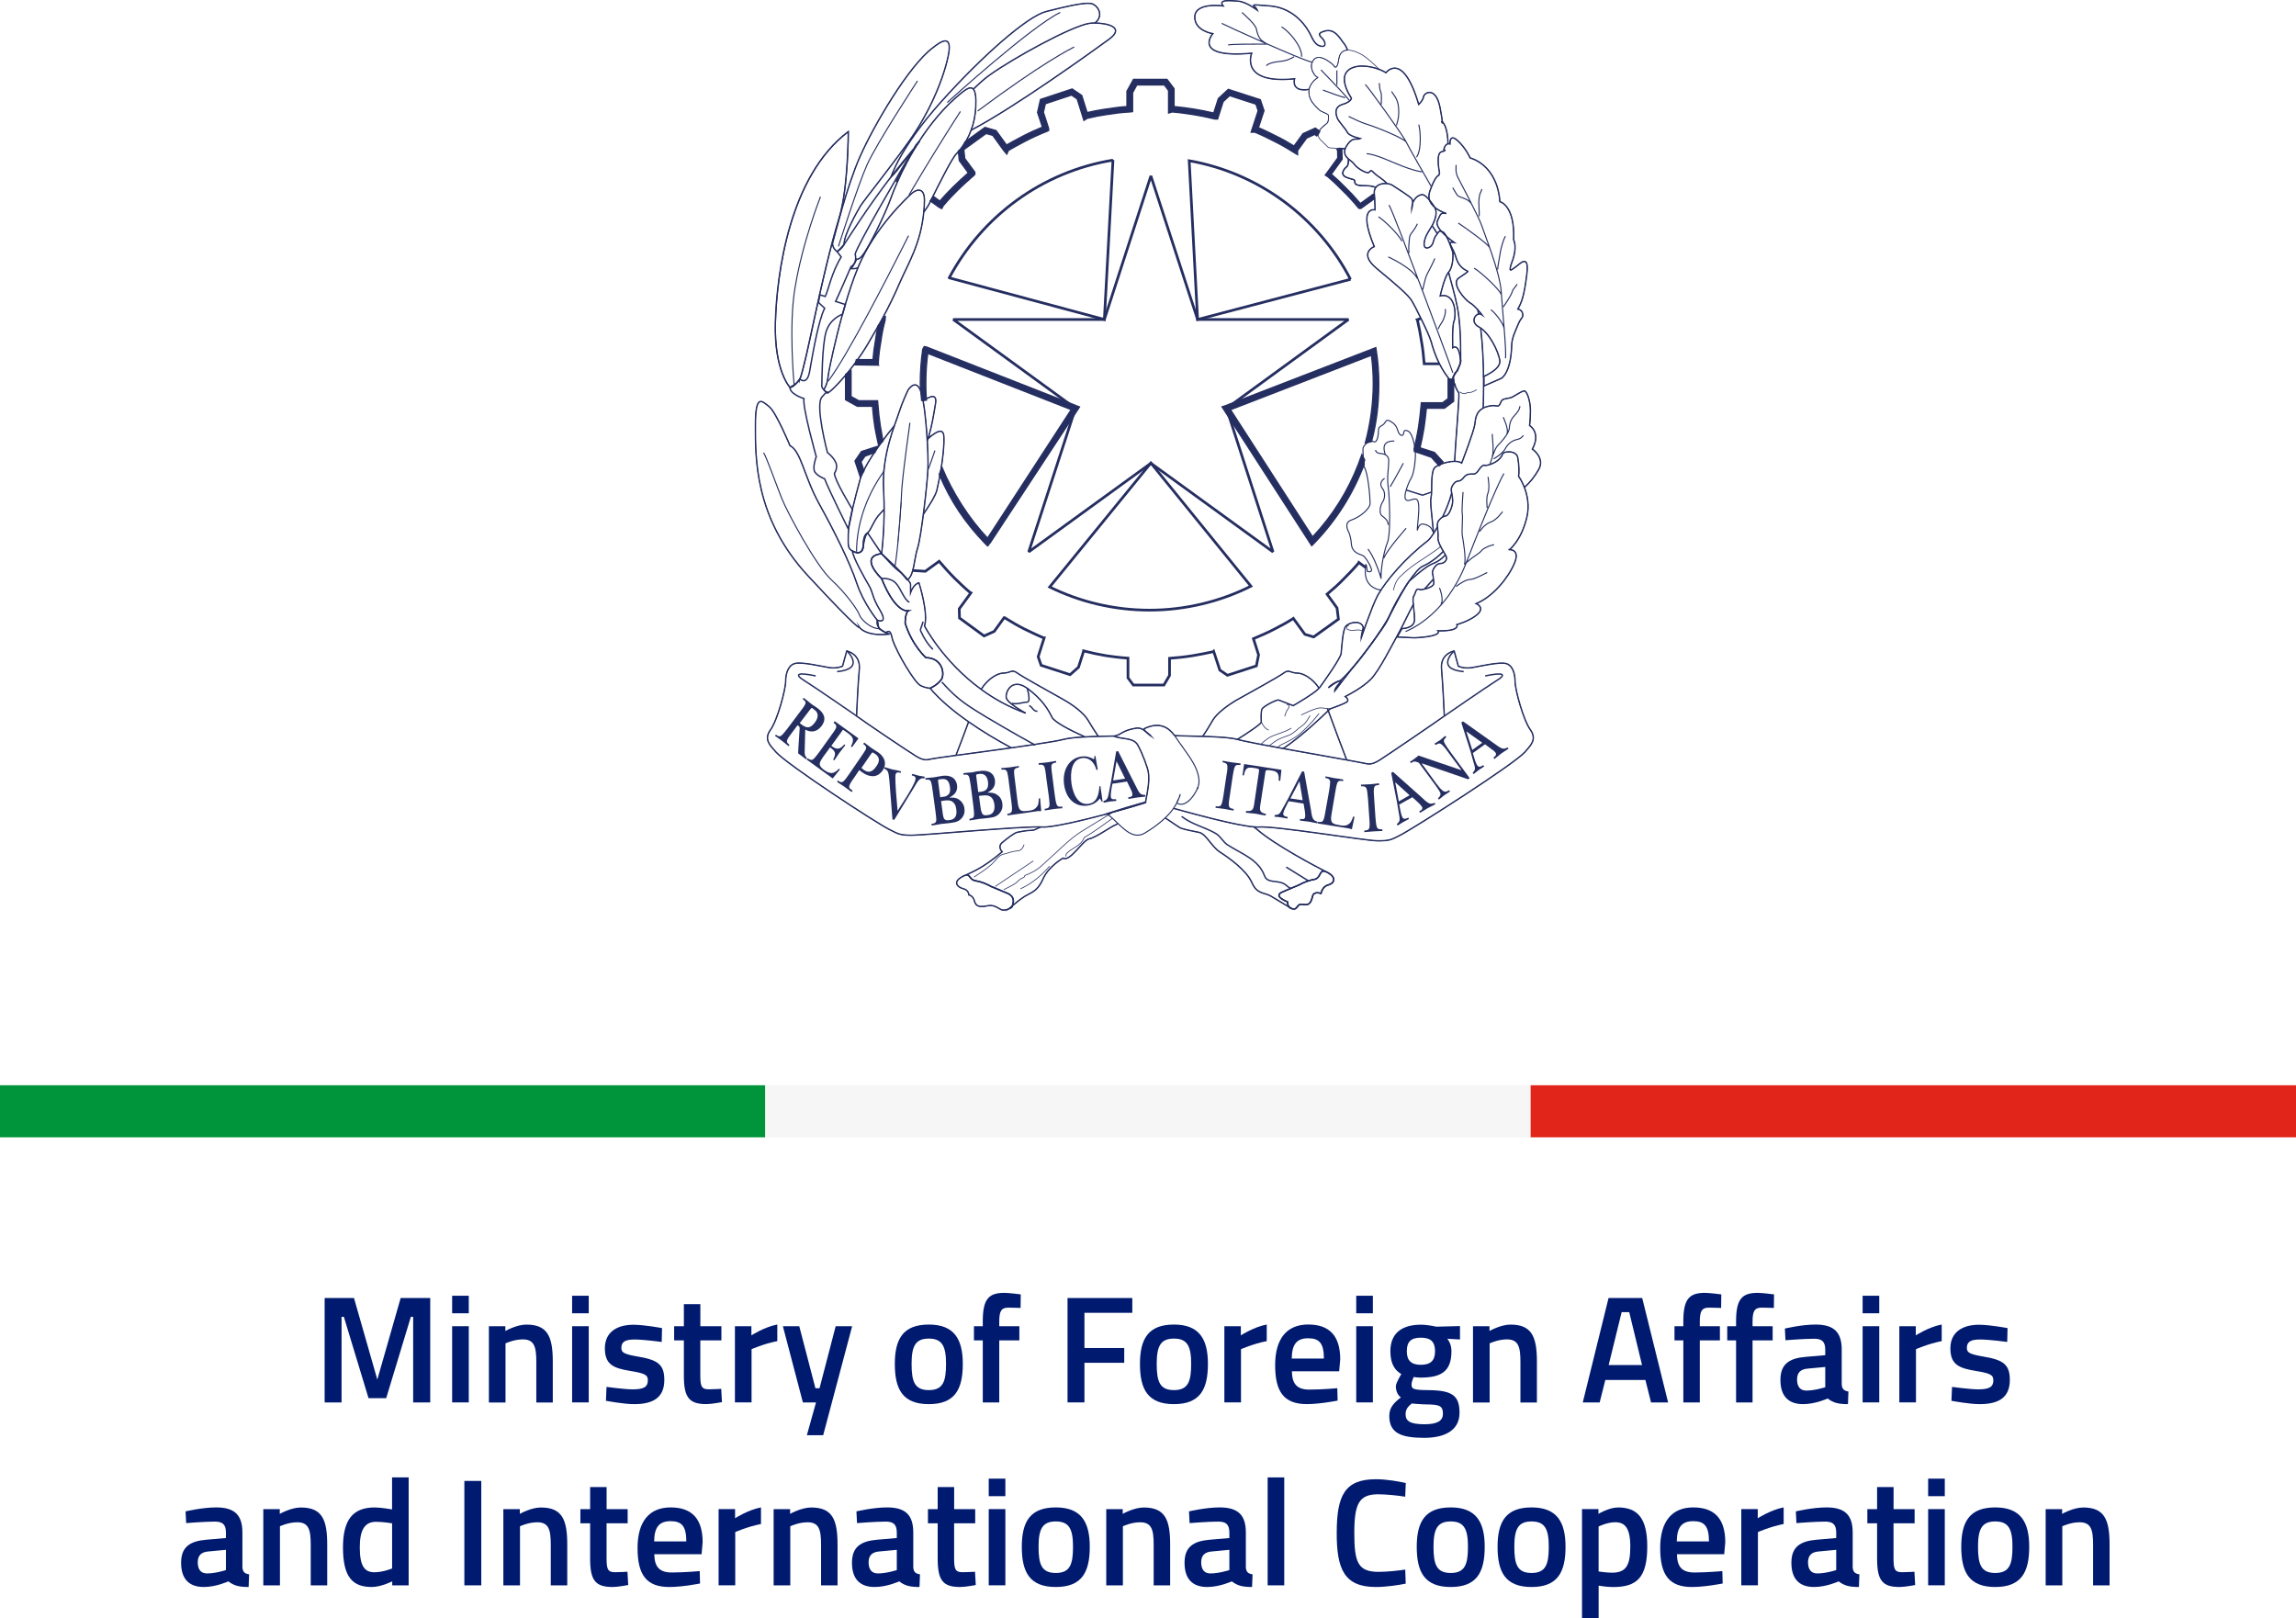 <svg id="Livello_2" xmlns="http://www.w3.org/2000/svg" viewBox="0 0 582.4 410.5"><defs><style>.cls-1{stroke-width:.18px}.cls-1,.cls-2,.cls-3,.cls-4,.cls-5,.cls-6,.cls-7,.cls-8,.cls-9{stroke:#252e60}.cls-1,.cls-2,.cls-3,.cls-4,.cls-5,.cls-6,.cls-8,.cls-9{fill:none}.cls-1,.cls-2,.cls-3,.cls-4,.cls-5,.cls-7,.cls-9{stroke-miterlimit:2.61}.cls-10{fill:#f6f6f6}.cls-11{fill:#001a70}.cls-12{fill:#00953b}.cls-13{fill:#e1251b}.cls-14,.cls-15,.cls-7{fill:#252e60}.cls-2{stroke-width:.36px}.cls-3,.cls-5,.cls-6,.cls-8{stroke-width:.35px}.cls-4{stroke-width:.68px}.cls-15,.cls-4,.cls-5,.cls-8{fill-rule:evenodd}.cls-6,.cls-8{stroke-miterlimit:10}.cls-7{stroke-width:.32px}.cls-9{stroke-width:.27px}</style></defs><g id="Livello_1-2"><g><g><path class="cls-1" d="M348.99,47.56c-.78-.28-1.54-.43-2.39-.43-1.58,0-2.99,0-2.99-.92,0-.85-.35-.5-2.13-1.2-1.72-.71-.66-2.14,0-2.64,.43-.31,.54-1.19,.5-2.1h0"/><path class="cls-1" d="M341.23,37.8c-.08-.03-.17-.04-.27-.07-.1-.01-.21-.03-.32-.03-.07,0-.15,0-.24-.01-.18,0-.38-.01-.59-.03-.11,0-.22-.01-.33-.01-.24-.01-.5-.03-.78-.06-2.29-.14-1.22,.21-3.55-1.92-.67-.63-.87-1.23-.78-1.76,.17-1.29,1.85-2.25,2.21-2.64,.54-.52,.35-2.08,.35-2.08-.52-.56-1.78-.71-2.43-1.41-.71-.71-1.57-1.43-2.12-2.64-.41-.92-.48-1.73-.34-2.42h0c.36-1.98,2.27-3.05,2.27-3.05-.77-.14-2.22-2.18-1.48-3.89,.08-.22,.22-.46,.42-.67,.27-.29,.57-.45,.91-.5h.03c1.71-.29,4.01,1.92,4.01,1.92,0,0,.27,.59,.59,.52,.01,0,.03,0,.06-.01,.25-.1,.52-.63,.73-2.11,.22-1.41,.96-2.03,1.9-2.17,.13-.03,.25-.04,.39-.04,1.29-.03,2.84,.68,3.89,1.34,1.01,.63,2.63,2.08,4.12,3.55"/><line class="cls-1" x1="361.95" y1="50.09" x2="361.95" y2="50.08"/><path class="cls-1" d="M358.49,51.14c-.06-.01-.13-.04-.2-.06"/><path class="cls-8" d="M341.6,192.79c-1.2-3.12-3.27-8.57-4.68-12.5-.07-.18-.14-.35-.2-.52"/><path class="cls-8" d="M305.06,186.82c.87-1.23,1.73-2.66,2.57-4.11,1.06-1.78,3.9-3.9,6.32-5.27,2.49-1.41,10.23-5.62,11.65-6.68,1.37-1.06,1.72,0,3.5,0,1.38,0,3.82,1.27,5.5,3.84"/><path class="cls-1" d="M341.6,192.79c-1.2-3.12-3.27-8.57-4.68-12.5-.07-.18-.14-.35-.2-.52"/><path class="cls-1" d="M305.06,186.82c.87-1.23,1.73-2.66,2.57-4.11,1.06-1.78,3.9-3.9,6.32-5.27,2.49-1.41,10.23-5.62,11.65-6.68,1.37-1.06,1.72,0,3.5,0,1.38,0,3.82,1.27,5.5,3.84"/><path class="cls-8" d="M248.88,174.89c1.69-2.77,4.25-4.14,5.68-4.14,1.73,0,2.08-1.06,3.5,0,1.43,1.06,9.17,5.27,11.6,6.68,2.48,1.37,5.31,3.5,6.32,5.27,.87,1.45,1.75,2.88,2.61,4.11"/><path class="cls-8" d="M245.7,183.11c-1.08,2.92-2.29,6.14-3.22,8.53"/><path class="cls-1" d="M248.88,174.89c1.69-2.77,4.25-4.14,5.68-4.14,1.73,0,2.08-1.06,3.5,0,1.43,1.06,9.17,5.27,11.6,6.68,2.48,1.37,5.31,3.5,6.32,5.27,.87,1.45,1.75,2.88,2.61,4.11"/><path class="cls-1" d="M245.7,183.11c-1.08,2.92-2.29,6.14-3.22,8.53"/><path class="cls-7" d="M222.87,112.97c-.24-1.07-.57-2.53-.76-3.59l-.19-1.05c-.25-1.58-.45-3.26-.61-5.26h-3.84l-2.99-1.66v-6.41l1.4-.99v6.58l1.96,1.08h4.77l.05,.65c.17,2.24,.38,4.08,.65,5.77l.19,1.04c.19,1.04,.25,1.72,.49,2.76l-1.11,1.08Z"/><path class="cls-14" d="M345.21,53.03h-.55l-.25-.25c-1.42-1.71-2.7-3.1-3.9-4.25-1.18-1.23-2.49-2.46-3.91-3.66l-.68-.39,.46-.61,2.8-3.86-.04-1.82-.32-.35,1.02-.36,.69,.16,.07,2.82-2.68,3.71c1.31,1.13,2.51,2.27,3.59,3.39,1.1,1.06,2.29,2.33,3.58,3.86l3.13-2.26,.33-.05,.17,1.03,.19,.26-3.68,2.66Z"/><path class="cls-7" d="M238.87,52.92l-.72-.37-2.2-1.59,.82-1.13,1.64,1.19c1.15-1.37,2.44-2.68,3.34-3.58,1.33-1.33,2.73-2.58,3.88-3.59l-2.29-3.11-.26-2.44,.62-.48,.63-.9,.46-.93,5.06-3.67,2.8,.8,2.67,3.68c1.16-.68,2.25-1.26,3.4-1.87l.58-.31c1.52-.8,3.4-1.67,5.13-2.38l-1.24-3.71,.74-3.3,8.04-2.66,2.42,1.64,1.37,4.36c1.32-.31,2.79-.62,4.51-.87l.39-.04c1.52-.25,3.33-.51,5.2-.63v-3.88l1.66-3.01h8.51l1.78,2.35v4.54c1.76,.16,3.51,.41,4.86,.62,1.64,.25,3.35,.59,5.2,1.03l1.18-3.68,2.52-2.33,8.12,2.62,.94,2.78-1.42,4.32c1.67,.7,3.32,1.53,4.46,2.11,1.48,.72,2.99,1.56,4.58,2.55l2.28-3.14,3.12-1.42,1.14,.83-.35,.61-.42,.56-.53-.39-2.05,.93-2.29,3.16v1.05l-1.08-.64c-1.76-1.12-3.4-2.05-5.03-2.84-1.2-.62-2.96-1.5-4.7-2.21h-.98l1.79-5.46-.57-1.67-6.67-2.16-1.65,1.53-1.41,4.42-.72-.02c-2.04-.5-3.9-.88-5.67-1.15-1.43-.22-3.29-.49-5.13-.64l-.91,.28v-5.71l-1.07-1.42h-6.98l-1.08,1.97v4.8l-.67,.08c-2.03,.09-4.04,.38-5.74,.65l-.4,.05c-1.46,.21-2.84,.48-4.71,.92l-.82,.53-1.71-5.45-1.44-.98-6.64,2.2-.49,2.15,1.34,4.15v.48l-.44,.22c-1.84,.72-3.94,1.68-5.59,2.55l-.57,.31c-1.22,.65-2.38,1.26-3.62,1.99l-.4,.93-.77-.9-2.79-3.86-1.68-.48-5.67,4.11,.24,2.24,2.56,3.47v.55l-.24,.27c-1.21,1.05-2.79,2.45-4.27,3.92-.96,.96-2.36,2.39-3.54,3.83l-.33,.67Z"/><path class="cls-7" d="M222.81,92.64l-5.93-.08,.33-1.32h4.23c.11-1.51,.31-3.1,.63-4.89,.15-1.15,.36-2.33,.61-3.49,.14-.65,.66-.51,.83-1.16l.3-.62,.78-.93-.08,1.12c-.47,1.74-.83,3.52-1.06,5.29-.35,1.98-.57,3.69-.65,5.26v.81Z"/><polygon class="cls-7" points="218.23 121.04 216.87 116.95 218.52 114.54 222.6 113.23 221.93 114.78 219.4 115.73 218.41 117.17 219.17 119.47 218.66 120.26 218.23 121.04"/><polyline class="cls-5" points="356.69 124.32 360.84 125.62 363.02 124.87 362.9 124.96"/><path class="cls-4" d="M231.53,144.73h-.01l3.2,.2,3.5-2.54c1.26,1.48,2.57,2.94,3.94,4.31,1.27,1.22,2.59,2.53,3.96,3.65l.15,.06-2.95,4.04,.06,2.33,6.24,4.56,2.57-1.16,2.53-3.5h.06c1.66,1.01,3.34,2.03,5.06,2.89,1.57,.75,3.24,1.57,4.91,2.26h.11l-1.52,4.77,.75,2.18,7.34,2.38,2.13-1.87,1.31-4.1v-.06c1.93,.5,3.86,.91,5.73,1.22,1.76,.25,3.59,.5,5.37,.6h.15v5.02l1.36,1.82h7.75l1.43-2.43v-4.35c1.97-.15,3.9-.35,5.82-.66,1.72-.31,3.55-.62,5.27-1.02l.1-.1,1.57,4.77,1.93,1.31,7.34-2.38,.56-2.8-1.31-4.1c1.82-.77,3.59-1.52,5.31-2.43,1.56-.81,3.19-1.66,4.71-2.64l.1-.08,2.94,4.04,2.22,.66,6.28-4.5-.35-2.84-2.53-3.5c1.52-1.27,2.99-2.59,4.31-3.96,1.26-1.26,2.53-2.57,3.69-3.94l.06-.15,1.83,1.36"/><line class="cls-3" x1="350.36" y1="145.6" x2="350.01" y2="145.61"/><line class="cls-3" x1="351.98" y1="132.37" x2="351.98" y2="132.36"/><path class="cls-7" d="M365.07,118.19l-.17-.17-1.82-2.02-4.33-1.48-.06-.6c.39-1.67,.83-3.64,1.15-5.67,.26-1.79,.49-3.77,.64-5.43l.05-.64h5.39l1.41-1.06v-4.95h1.4v5.64l-2.34,1.76h-4.57c-.15,1.54-.36,3.28-.59,4.88-.29,1.83-.67,3.6-1.03,5.15l3.66,1.18,2.2,2.43-1,.98Z"/><path class="cls-4" d="M360.44,80.78l-.96,.32,.06,.1c.41,1.72,.76,3.55,1.01,5.27,.35,1.92,.56,3.85,.71,5.82h3.89"/><line class="cls-3" x1="359.37" y1="70.02" x2="359.17" y2="70.09"/><path class="cls-5" d="M235.78,110.97c-.04-.18-.08-.35-.13-.52"/><path class="cls-7" d="M250.5,138.5l-.74-.74h0c-5.02-5.22-8.7-10.71-11.52-17.42l.72-1.73c2.7,6.43,6.77,12.88,11.55,17.91l21.21-32.6-36.39-14.27c-.33,2.5-.49,5.03-.49,7.71,0,1.33,.05,2.73,.15,4.17l-1.2,.07c-.1-1.48-.35-2.88-.35-4.24,0-3.01,.2-5.85,.61-8.67l.09-.25,.3-.52,.62,.12,38.77,15.2-22.66,34.47-.68,.79Z"/><path class="cls-4" d="M342.56,70.86c-8.05-15.55-23.09-26.94-40.91-30.08l2.13,40.27,38.79-10.19h0Z"/><path class="cls-4" d="M282.31,40.63c-18.03,2.94-33.21,14.28-41.52,29.83l.05,.05,39.29,10.54,2.18-40.42Z"/><path class="cls-7" d="M332.72,138.43l-22.74-35.22,.87-.29,38.14-14.73,.13,.86c.42,2.68,.62,5.4,.62,8.32,0,5.14-.54,9.79-1.85,14.66l-1.57,.35c1.28-4.76,2.02-10,2.02-15.01,0-2.53-.16-4.91-.48-7.24l-35.73,13.81,20.82,32.27c5.08-5.4,9-11.65,11.67-18.6l.02-.08c.12-.33,.26-.7,.4-1.1l.41-1.11,.72,1.38-.15,.44c-.13,.34,.09,.45-.02,.75l-.05,.14c-2.81,7.36-7,13.96-12.45,19.63l-.77,.78Z"/><path class="cls-4" d="M266.26,148.92c7.64,3.75,16.26,5.87,25.32,5.87s17.97-2.18,25.72-6.08l-25.37-31.25-25.67,31.46Z"/><polygon class="cls-4" points="260.94 140.01 272.79 103.59 241.8 81.05 280.13 81.05 291.93 44.63 303.78 81.05 342.05 81.05 311.12 103.59 322.91 140.01 291.93 117.52 260.94 140.01"/><path class="cls-8" d="M386.68,123.65c1.38-1.22,2.59-2.73,3.58-4.46,1.78-2.99-1.56-5.27-1.56-5.27,2.28-4.19-.71-5.97-.71-5.97,0,0,.21-1.43,.21-3.86s-.92-5.1-1.64-4.91c-.7,.15-1.72,.87-2.63,1.37-.87,.56-1.22,.35-2.43,.71-.91,.25-.7,1.06-1.26,1.57-.5,.56-.71-.36-3.15,.35-.32,.08-.6,.2-.85,.34-1.71,.87-1.98,2.52-2.13,4.07-.21,1.78-3.34,9.88-3.34,9.88-.46-.31-1.08-.43-1.79-.43-1.2,0-2.6,.35-3.68,.8-.49,.21-.92,.43-1.22,.64-1.01,.77-.89,3.91-.94,6.01-.01,.69-.04,1.24-.13,1.59-.31,1.22,.17,4.32,.63,9.19"/><path class="cls-8" d="M374.03,146.73s-.01,0-.03,.01"/><path class="cls-1" d="M386.68,123.65c1.38-1.22,2.59-2.73,3.58-4.46,1.78-2.99-1.56-5.27-1.56-5.27,2.28-4.19-.71-5.97-.71-5.97,0,0,.21-1.43,.21-3.86s-.92-5.1-1.64-4.91c-.7,.15-1.72,.87-2.63,1.37-.87,.56-1.22,.35-2.43,.71-.91,.25-.7,1.06-1.26,1.57-.5,.56-.71-.36-3.15,.35-.32,.08-.6,.2-.85,.34-1.71,.87-1.98,2.52-2.13,4.07-.21,1.78-3.34,9.88-3.34,9.88-.46-.31-1.08-.43-1.79-.43-1.2,0-2.6,.35-3.68,.8-.49,.21-.92,.43-1.22,.64-1.01,.77-.89,3.91-.94,6.01-.01,.69-.04,1.24-.13,1.59-.31,1.22,.17,4.32,.63,9.19"/><path class="cls-1" d="M374.03,146.73s-.01,0-.03,.01"/><path class="cls-9" d="M350.18,149.67s-.1-.01-.27-.04c-.87-.17-3.59-.99-3.59-4.53,0-4.19,.52-.14,.52-.14,0,0,.91,.29,1.05-.21,.11-.28-.32-1.31-.89-2.24-.45-.75-.99-1.45-1.37-1.61-.87-.35-2.64-.71-2.84-2.84-.15-2.13-.71-3.15-.71-3.15,0,0-1.37-2.32,.71-2.98,2.13-.71,4.75-2.84,4.75-4.26s-.5-7.9-1.57-9.31c0,0-.08-1.02-.15-2.13h0c-.07-1.12-.13-2.29-.06-2.64,.14-.42,.75-1.15,1.45-1.48,.39-.2,.81-.27,1.19-.08,1.06,.56,1.26-2.08,1.26-2.78s.15-.91,1.06-1.43c.87-.56,.71-1.57,1.72-1.06,1.06,.5,1.78,1.22,2.13,2.49,.36,1.22,1.22,1.57,1.43,.85,.15-.7,.15-1.22,1.22-.7,1.06,.55,1.57,3.34,1.78,4.91,.15,1.62-.21,5.62-1.06,7.03-.24,.39-.49,.9-.71,1.44-.61,1.45-1.08,3.22-.71,3.83,.56,.92,1.57-.15,2.64,0,1.06,.21,.7,3.55,.55,5.33-.2,1.72-.2,2.63-.2,2.63,0,0,.35-1.62,1.26-1.62s2.28,.56,2.64,1.78c.01,.04,.01,.1-.03,.17"/><path class="cls-8" d="M367.44,69.08c.64,2.53,1.65,5.76,2.26,8.98,1.1,5.98,.7,13.38,.85,13.38,.07,0,0,.29-.14,.7-.03,.08-.07,.2-.11,.32-.25,.74-.6,1.61-.6,1.61-.08,.06-.17,.11-.24,.17h-.01c-.36,.31-.59,.68-.68,1.09,0,.01-.02,.03-.02,.03-.15,.6-.06,1.3,.14,1.93,.01,.07,.04,.14,.07,.2,.03,.11,.07,.22,.11,.32,.41,1.05,.98,1.89,.98,1.89,.13,1.83-.74,10.91-1.08,17.35"/><path class="cls-8" d="M337.02,174.43c.2-.15,1.43-1.09,2.29-1.52,.04-.01,.07-.03,.11-.04,.03-.01,.06-.01,.07-.03,.07-.03,.14-.04,.2-.07,.07-.01,.11-.03,.15-.04,.1-.03,.14-.04,.14-.04,.7,0-1.43,1.57-1.43,2.63,0,0,4.4-5.83,5.68-7.19,1.22-1.43,6.99-9.17,7.69-10.74,.56-1.23,3.16-6.22,4.67-8.7,0-.01,.02-.01,.03-.03,.01-.04,.04-.08,.07-.13,.24-.38,.45-.7,.62-.91,.01-.04,.04-.07,.07-.1,.03-.04,.06-.07,.08-.11,.04-.03,.07-.04,.08-.07,.92-.71,4.05-3.69,6.03-4.4,.36-.14,.7-.31,1.02-.5,.91-.5,1.59-1.19,2.07-1.69"/><path class="cls-8" d="M363.61,146.9c-.85,.95-1.64,1.83-2.26,2.53"/><path class="cls-8" d="M313.85,187.59c2.5-1.55,6.08-3.94,6.08-4.38,0-.5-.15-2.63,.2-3.34,.36-.71,3.7-2.43,4.21-2.28,.56,.21,3.69,1.43,3.69,1.43,0,0,5.24-2.99,6.56-4.42,.04-.06,.08-.11,.13-.15,1.06-1.41,5.27-7.38,5.47-8.65,.15-1.22,.36-6.12,1.23-6.99,.85-.91,3.83-1.62,4.39,.35,0,0-.1,.41-.21,.91-.17,.7-.35,1.58-.35,1.87,0,0,2.52-7.56,4.15-10.77,.1-.17,.18-.34,.27-.47,1.92-3.34,6.63-9.02,12.5-13.52,.18-.15,.42-.41,.69-.74,.25-.32,.52-.71,.81-1.16,.31-.48,.64-1.03,.98-1.64v-.03"/><path class="cls-8" d="M358.51,153.33h0c-1.29,2.35-2.64,5.35-3.59,7.03-1.37,2.43-5.06,9.83-7.19,11.95-2.12,2.13-5.47,3.86-6.49,4.4,0,0,1.22,.87,.31,1.43-.84,.49-2.66,1.17-4.05,1.66-.06,.03-.1,.04-.15,.06,0,0-.15,.15-.42,.42-1.47,1.44-6.54,6.31-11.42,9.62"/><line class="cls-6" x1="290.96" y1="194.63" x2="290.95" y2="194.63"/><path class="cls-8" d="M283.52,208.88c-.2,.19-.35,.31-.5,.36-1.08,.36-4.92,3.19-6.68,3.55-1.73,.35-4.92,5.97-6.68,4.91,0,0-3.7,2.08-5.08,5.27-1.41,3.15-2.82,3.34-4.6,4.4-1.08,.67-2.36,1.73-3.19,2.43-.41,.35-.7,.62-.78,.69-.01,.01-.03,.03-.03,.03l.18-.1c.29-.14,.48-.27,.48-.27,0,0,0-.01,.01-.03,.01-.03,.04-.08,.08-.17,.01-.04,.04-.1,.06-.15,.04-.07,.07-.17,.1-.27,.01-.06,.03-.13,.06-.2,.03-.1,.06-.21,.07-.34,.01-.11,.03-.24,.03-.36,0-.08,0-.18-.01-.27-.01-.08-.03-.18-.06-.27-.01-.07-.03-.14-.06-.2-.03-.08-.07-.17-.11-.24-.04-.08-.11-.18-.18-.27-.01-.03-.04-.06-.07-.08-.22-.25-.52-.48-.94-.66-2.47-1.08-4.25-1.78-4.25-1.78,0,0-1.72-1.06-3.85-1.43-.7-.11-1.05-.42-1.3-.71-.11-.13-.2-.25-.28-.36-.04-.07-.08-.13-.14-.17-.04-.06-.08-.1-.14-.14-.06-.04-.13-.07-.21-.08-.03-.01-.06-.03-.08-.01-.08-.03-.2-.01-.32,.01,1.41-.71,4.25-1.66,9.16-5.87,0,0-1.27-1.27,0-2.33,1.22-1.01,2.99-2.43,3.85-2.63,.91-.15,2.28-.5,3.9-.5,.27,0,1.02-.34,2.08-.88"/><path class="cls-8" d="M365.92,131.16c.92-1.91,1.78-4.05,2.32-6.1h0"/><line class="cls-6" x1="368.9" y1="64.13" x2="368.52" y2="64.27"/><path class="cls-8" d="M375.58,83.23c1.09,8.92,.66,18.97,.66,20.16v.13"/><path class="cls-8" d="M375.05,79.68c-.07-.36-.14-.73-.2-1.08h-.01"/><path class="cls-8" d="M366.14,139.84c-.54,.57-1.13,1.12-1.75,1.61-1.06,.88-2.24,1.62-3.51,2.21-.91,.41-2.15,1.92-3.43,3.76-.03,.04-.06,.07-.08,.11-.03,.03-.06,.06-.07,.1-.21,.29-.42,.6-.62,.91-.03,.04-.06,.08-.07,.13-.01,.01-.03,.01-.03,.03-1.71,2.61-3.3,5.56-3.96,7.13-1.22,2.98-8.96,13.66-12.65,16.86,0,0-.04,.01-.14,.04-.04,.01-.08,.03-.15,.04-.06,.03-.13,.04-.2,.07-.01,.01-.04,.01-.07,.03-.04,.01-.07,.03-.11,.04-.64,.25-1.64,.74-2.29,1.52-.01,.01-.03,.01-.03,.01"/><path class="cls-1" d="M367.44,69.08c.64,2.53,1.65,5.76,2.26,8.98,1.1,5.98,.7,13.38,.85,13.38,.07,0,0,.29-.14,.7-.03,.08-.07,.2-.11,.32-.25,.74-.6,1.61-.6,1.61-.08,.06-.17,.11-.24,.17h-.01c-.36,.31-.59,.68-.68,1.09,0,.01-.02,.03-.02,.03-.15,.6-.06,1.3,.14,1.93,.01,.07,.04,.14,.07,.2,.03,.11,.07,.22,.11,.32,.41,1.05,.98,1.89,.98,1.89,.13,1.83-.74,10.91-1.08,17.35"/><path class="cls-1" d="M337.02,174.43c.2-.15,1.43-1.09,2.29-1.52,.04-.01,.07-.03,.11-.04,.03-.01,.06-.01,.07-.03,.07-.03,.14-.04,.2-.07,.07-.01,.11-.03,.15-.04,.1-.03,.14-.04,.14-.04,.7,0-1.43,1.57-1.43,2.63,0,0,4.4-5.83,5.68-7.19,1.22-1.43,6.99-9.17,7.69-10.74,.56-1.23,3.16-6.22,4.67-8.7,0-.01,.02-.01,.03-.03,.01-.04,.04-.08,.07-.13,.24-.38,.45-.7,.62-.91,.01-.04,.04-.07,.07-.1,.03-.04,.06-.07,.08-.11,.04-.03,.07-.04,.08-.07,.92-.71,4.05-3.69,6.03-4.4,.36-.14,.7-.31,1.02-.5,.91-.5,1.59-1.19,2.07-1.69"/><path class="cls-1" d="M363.61,146.9c-.85,.95-1.64,1.83-2.26,2.53"/><path class="cls-1" d="M313.85,187.59c2.5-1.55,6.08-3.94,6.08-4.38,0-.5-.15-2.63,.2-3.34,.36-.71,3.7-2.43,4.21-2.28,.56,.21,3.69,1.43,3.69,1.43,0,0,5.24-2.99,6.56-4.42,.04-.06,.08-.11,.13-.15,1.06-1.41,5.27-7.38,5.47-8.65,.15-1.22,.36-6.12,1.23-6.99,.85-.91,3.83-1.62,4.39,.35,0,0-.1,.41-.21,.91-.17,.7-.35,1.58-.35,1.87,0,0,2.52-7.56,4.15-10.77,.1-.17,.18-.34,.27-.47,1.92-3.34,6.63-9.02,12.5-13.52,.18-.15,.42-.41,.69-.74,.25-.32,.52-.71,.81-1.16,.31-.48,.64-1.03,.98-1.64v-.03"/><path class="cls-1" d="M358.51,153.33h0c-1.29,2.35-2.64,5.35-3.59,7.03-1.37,2.43-5.06,9.83-7.19,11.95-2.12,2.13-5.47,3.86-6.49,4.4,0,0,1.22,.87,.31,1.43-.84,.49-2.66,1.17-4.05,1.66-.06,.03-.1,.04-.15,.06,0,0-.15,.15-.42,.42-1.47,1.44-6.54,6.31-11.42,9.62"/><line class="cls-1" x1="290.96" y1="194.63" x2="290.95" y2="194.63"/><path class="cls-1" d="M283.52,208.88c-.2,.19-.35,.31-.5,.36-1.08,.36-4.92,3.19-6.68,3.55-1.73,.35-4.92,5.97-6.68,4.91,0,0-3.7,2.08-5.08,5.27-1.41,3.15-2.82,3.34-4.6,4.4-1.08,.67-2.36,1.73-3.19,2.43-.41,.35-.7,.62-.78,.69-.01,.01-.03,.03-.03,.03l.18-.1c.29-.14,.48-.27,.48-.27,0,0,0-.01,.01-.03,.01-.03,.04-.08,.08-.17,.01-.04,.04-.1,.06-.15,.04-.07,.07-.17,.1-.27,.01-.06,.03-.13,.06-.2,.03-.1,.06-.21,.07-.34,.01-.11,.03-.24,.03-.36,0-.08,0-.18-.01-.27-.01-.08-.03-.18-.06-.27-.01-.07-.03-.14-.06-.2-.03-.08-.07-.17-.11-.24-.04-.08-.11-.18-.18-.27-.01-.03-.04-.06-.07-.08-.22-.25-.52-.48-.94-.66-2.47-1.08-4.25-1.78-4.25-1.78,0,0-1.72-1.06-3.85-1.43-.7-.11-1.05-.42-1.3-.71-.11-.13-.2-.25-.28-.36-.04-.07-.08-.13-.14-.17-.04-.06-.08-.1-.14-.14-.06-.04-.13-.07-.21-.08-.03-.01-.06-.03-.08-.01-.08-.03-.2-.01-.32,.01,1.41-.71,4.25-1.66,9.16-5.87,0,0-1.27-1.27,0-2.33,1.22-1.01,2.99-2.43,3.85-2.63,.91-.15,2.28-.5,3.9-.5,.27,0,1.02-.34,2.08-.88"/><path class="cls-1" d="M365.92,131.16c.92-1.91,1.78-4.05,2.32-6.1h0"/><line class="cls-1" x1="368.9" y1="64.13" x2="368.52" y2="64.27"/><path class="cls-1" d="M375.58,83.23c1.09,8.92,.66,18.97,.66,20.16v.13"/><path class="cls-1" d="M375.05,79.68c-.07-.36-.14-.73-.2-1.08h-.01"/><path class="cls-1" d="M366.14,139.84c-.54,.57-1.13,1.12-1.75,1.61-1.06,.88-2.24,1.62-3.51,2.21-.91,.41-2.15,1.92-3.43,3.76-.03,.04-.06,.07-.08,.11-.03,.03-.06,.06-.07,.1-.21,.29-.42,.6-.62,.91-.03,.04-.06,.08-.07,.13-.01,.01-.03,.01-.03,.03-1.71,2.61-3.3,5.56-3.96,7.13-1.22,2.98-8.96,13.66-12.65,16.86,0,0-.04,.01-.14,.04-.04,.01-.08,.03-.15,.04-.06,.03-.13,.04-.2,.07-.01,.01-.04,.01-.07,.03-.04,.01-.07,.03-.11,.04-.64,.25-1.64,.74-2.29,1.52-.01,.01-.03,.01-.03,.01"/><path class="cls-8" d="M256.63,230.17s1.42-2.43-1.01-3.49c-2.48-1.06-4.25-1.77-4.25-1.77,0,0-1.72-1.06-3.85-1.42-2.13-.35-1.06-2.43-3.54-1.02-2.43,1.37-1.01,2.64,.36,2.99,1.42,.35,1.42,1.57,1.42,1.57,0,0,1.06,.15,1.42,1.57,.35,1.42,1.42,1.57,3.14,1.22,1.77-.36,2.48,.35,3.55,.91,1.11,.56,2.78-.56,2.78-.56"/><path class="cls-1" d="M256.63,230.17s1.42-2.43-1.01-3.49c-2.48-1.06-4.25-1.77-4.25-1.77,0,0-1.72-1.06-3.85-1.42-2.13-.35-1.06-2.43-3.54-1.02-2.43,1.37-1.01,2.64,.36,2.99,1.42,.35,1.42,1.57,1.42,1.57,0,0,1.06,.15,1.42,1.57,.35,1.42,1.42,1.57,3.14,1.22,1.77-.36,2.48,.35,3.55,.91,1.11,.56,2.78-.56,2.78-.56Z"/><path class="cls-1" d="M270.26,217.26c.21-.21,.15-.52,.25-.66,1.37-1.58,3.8-1.99,4.5-4.11,2.5-1.43,4.8-3.23,7.17-4.88m5.84-3.37c-.45,.18-.9,.39-1.33,.61m66.75-55.12c.6-2.39,1.12-2.95,2.69-4.36,2.5-2.28,5.3-3.77,7.97-5.7,.46-.34,.91-.69,1.36-1.04m-103.35,79.78l-9.68,6.49m1.78-8.11c.6-.15,1.57-.41,2.13-.6,1.93-.62,2.63,.2,3.44-1.93m-12.71,8.25c1.52-1.01,3.09-2.01,4.46-3.23,.91-.87,1.78-2.18,2.68-2.49m83.4-36.98h-.11c-.27,.01-.52-.01-.77-.04-.87-.1-1.71-.32-2.61-.06-1.47,.41-2.74,1.06-4.06,1.68m-8.25,3.84c-.87-.35-1.43-1.12-1.77-1.93m6.33-4.56c.2,0,.45-.04,.5,0,.1,.31,.15,.81-.06,.96-.56,.66-.66,1.37-.95,2.03m16.35-23.04c-.25-.11-.35,.15-.56,.15,.06,.31-.15,.71,.21,.85,1.23,.6,2.54-.25,3.73,.35,.04,.01,.07,.03,.11,.06v-.35m24.61-60.33c.41,.35,.91,.46,1.43,.46,.1,0,.25-.25,.35-.25,.91,.04,1.66-.25,2.48-.77m-119.95,126.83c1.01-.55,2.03-.95,2.99-1.61,.66-.52,1.1-1.17,1.97-1.43,.31-.04,.25-.55,.5-.6,1.02-.35,1.87-.81,2.78-1.37,.96-.56,1.72-1.41,2.59-2.18,2.99-2.59,5.42-5.31,8.75-7.49,2.38-1.51,4.7-2.81,6.93-4.28m-14.88,12.99c-2.08,2.43-4.56,4.46-7.4,5.77m60.87-36.58s.06-.05,.09-.08h.01c.89-.85,1.8-1.62,2.88-2.08,1.62-.71,3.4-1.06,4.85-2.03m-5.62,4.56s.03-.03,.04-.04c.81-.74,1.71-1.38,2.66-1.83,.76-.36,1.61-.6,2.42-.92,1.27-.55,2.08-1.61,3.3-2.42,.91-.56,1.37-1.62,1.97-2.53m-8.17,8.11c.2-.27,.41-.5,.67-.62,1.16-.56,2.28-1.12,3.4-1.78,1.62-.97,2.88-2.34,4.19-3.71,.75-.75,1.47-1.66,2.18-2.53"/><path class="cls-8" d="M289.72,203.95c-.1-.06-.18-.1-.28-.14"/><path class="cls-8" d="M256.55,189.73c-3.78-2.03-7.49-4.25-10.85-6.61-3.9-2.71-7.31-5.59-9.77-8.51,0,0,1.72-.71,2.78-2.13,1.06-1.36,.35-5.62-3.84-5.62,0,0-3.55-3.15-5.27-8.77,0,0,0-.14,.01-.36,0-.08,.01-.17,.01-.25,0-.11,.01-.25,.03-.39,.03-.34,.08-.71,.18-1.05,.03-.11,.06-.21,.1-.32,.01-.04,.03-.08,.04-.13,.06-.15,.13-.29,.21-.41,.04-.06,.1-.1,.14-.14,0,0,0-.01,.01-.01,.04-.04,.08-.07,.14-.08"/><path class="cls-8" d="M295.58,207.5c2.18,1.44,3.61,2.5,4,2.61,1.01,.35,2.78,.71,4.56,1.06,1.76,.35,3.15,3.55,5.26,4.96,2.14,1.37,6.7,4.56,8.11,7.7,1.41,3.19,3.15,2.47,4.91,3.54,1.3,.78,3.52,2.1,4.61,2.77,.01,0,.04,.01,.06,.03,0,.01,.03,.01,.03,.01,.27,.15,.46,.27,.53,.31,.01,.01,.03,.03,.04,.03"/><path class="cls-8" d="M230.66,154.9s-.04,.01-.11,.03c-.03-.01-.06,0-.07,.01-.7,.14-3.54,.07-6.85-8.15,0,0-5.98-5.62,0-6.33,0,0,1.62,1.5,3.36,3.17,1.22,1.19,2.49,2.47,3.27,3.41,.43,.54,.71,.96,.71,1.17v2.13s.71-2.13,2.13-2.49c0,0,2.47,7.76,1.41,10.95,0,0,4.6,8.96,14.37,16.09,3.19,2.33,6.93,4.46,11.24,6.01"/><path class="cls-8" d="M260.18,180.93s-.04-.01-.06-.03c-.5-.28-4.53-2.53-4.85-3.82-.35-1.43,1.37-5.27,5.27-2.49,3.85,2.84,5.26,5.27,6.32,7.4,.55,1.1,4.1,3.05,8.33,4.96,0,0,.01-.01,.03,0"/><path class="cls-8" d="M318.03,209.76h.01c.32,.25,.61,.49,.87,.7,4.61,4,15.09,9.49,17.55,10.75-1.57-.73-1.38,.66-2.22,1.45-.17,.17-.36,.29-.64,.39-.08,.03-.18,.06-.29,.07-.49,.08-.95,.2-1.38,.34-1.43,.45-2.48,1.08-2.48,1.08,0,0-.8,.32-2.05,.85-.61,.27-1.34,.57-2.14,.92-2.47,1.06,1.37,2.49,1.37,2.49,0,0-.04,.34,.08,.73,.04,.21,.15,.43,.32,.62,.15,.17,.36,.31,.66,.38,1.72,.5,1.06-1.43,2.83-1.08,1.73,.36,2.08-.64,2.43-2.07,.36-1.41,2.14-.7,2.14-.7,0,0,.35-1.78,1.76-2.14,1.43-.35,2.43-1.76,0-3.13-.14-.08-.27-.14-.38-.2"/><path class="cls-1" d="M289.72,203.95c-.1-.06-.18-.1-.28-.14"/><path class="cls-1" d="M256.55,189.73c-3.78-2.03-7.49-4.25-10.85-6.61-3.9-2.71-7.31-5.59-9.77-8.51,0,0,1.72-.71,2.78-2.13,1.06-1.36,.35-5.62-3.84-5.62,0,0-3.55-3.15-5.27-8.77,0,0,0-.14,.01-.36,0-.08,.01-.17,.01-.25,0-.11,.01-.25,.03-.39,.03-.34,.08-.71,.18-1.05,.03-.11,.06-.21,.1-.32,.01-.04,.03-.08,.04-.13,.06-.15,.13-.29,.21-.41,.04-.06,.1-.1,.14-.14,0,0,0-.01,.01-.01,.04-.04,.08-.07,.14-.08"/><path class="cls-1" d="M295.58,207.5c2.18,1.44,3.61,2.5,4,2.61,1.01,.35,2.78,.71,4.56,1.06,1.76,.35,3.15,3.55,5.26,4.96,2.14,1.37,6.7,4.56,8.11,7.7,1.41,3.19,3.15,2.47,4.91,3.54,1.3,.78,3.52,2.1,4.61,2.77,.01,0,.04,.01,.06,.03,0,.01,.03,.01,.03,.01,.27,.15,.46,.27,.53,.31,.01,.01,.03,.03,.04,.03"/><path class="cls-1" d="M230.66,154.9s-.04,.01-.11,.03c-.03-.01-.06,0-.07,.01-.7,.14-3.54,.07-6.85-8.15,0,0-5.98-5.62,0-6.33,0,0,1.62,1.5,3.36,3.17,1.22,1.19,2.49,2.47,3.27,3.41,.43,.54,.71,.96,.71,1.17v2.13s.71-2.13,2.13-2.49c0,0,2.47,7.76,1.41,10.95,0,0,4.6,8.96,14.37,16.09,3.19,2.33,6.93,4.46,11.24,6.01"/><path class="cls-1" d="M260.18,180.93s-.04-.01-.06-.03c-.5-.28-4.53-2.53-4.85-3.82-.35-1.43,1.37-5.27,5.27-2.49,3.85,2.84,5.26,5.27,6.32,7.4,.55,1.1,4.1,3.05,8.33,4.96,0,0,.01-.01,.03,0"/><path class="cls-1" d="M318.03,209.76h.01c.32,.25,.61,.49,.87,.7,4.61,4,15.09,9.49,17.55,10.75-1.57-.73-1.38,.66-2.22,1.45-.17,.17-.36,.29-.64,.39-.08,.03-.18,.06-.29,.07-.49,.08-.95,.2-1.38,.34-1.43,.45-2.48,1.08-2.48,1.08,0,0-.8,.32-2.05,.85-.61,.27-1.34,.57-2.14,.92-2.47,1.06,1.37,2.49,1.37,2.49,0,0-.04,.34,.08,.73,.04,.21,.15,.43,.32,.62,.15,.17,.36,.31,.66,.38,1.72,.5,1.06-1.43,2.83-1.08,1.73,.36,2.08-.64,2.43-2.07,.36-1.41,2.14-.7,2.14-.7,0,0,.35-1.78,1.76-2.14,1.43-.35,2.43-1.76,0-3.13-.14-.08-.27-.14-.38-.2"/><path class="cls-8" d="M326.61,228.8s-3.85-1.42-1.37-2.49c2.43-1.06,4.2-1.77,4.2-1.77,0,0,1.77-1.07,3.85-1.42,2.13-.36,1.06-3.14,3.54-1.73,2.43,1.37,1.42,2.79,0,3.14-1.42,.35-1.77,2.13-1.77,2.13,0,0-1.77-.71-2.13,.71-.35,1.42-.71,2.43-2.43,2.07-1.77-.35-1.11,1.57-2.83,1.07-1.22-.35-1.06-1.72-1.06-1.72"/><path class="cls-1" d="M326.61,228.8s-3.85-1.42-1.37-2.49c2.43-1.06,4.2-1.77,4.2-1.77,0,0,1.77-1.07,3.85-1.42,2.13-.36,1.06-3.14,3.54-1.73,2.43,1.37,1.42,2.79,0,3.14-1.42,.35-1.77,2.13-1.77,2.13,0,0-1.77-.71-2.13,.71-.35,1.42-.71,2.43-2.43,2.07-1.77-.35-1.11,1.57-2.83,1.07-1.22-.35-1.06-1.72-1.06-1.72Z"/><path class="cls-2" d="M261.04,179.02c.85,.25,1.01,1.51,2.13,1.41m64.36,45.03s-.1-.04-.14-.07c-.52-.21-.87-.63-1.33-.95-1.87-1.37-4.56-.15-5.31-2.28-1.58-4.21-5.83-5.52-9.33-7.8-1.16-.71-1.78-2.18-2.98-2.88-2.84-1.68-6.08-2.28-8.71-4.36m32.2,16.36h-.01l-5.66-3.5m-87.34-46.95c2.87,3.24,4.91,4.88,7.98,6.85,1.01,.66,2.13,1.33,3.41,2.11,0,0,6.79,4.05,12.01,6.89,.1,.06,.2,.1,.29,.15m-29.17-29.24s1.06,2.84,3.19,4.96m-2.47-7.03l-.71,2.07m-9.82-13.02s2.07-.29,3.5,1.06c1.41,1.43,2.13,4.26,3.54,4.96m29.88,21.78s1.06,3.55,0,3.55-2.49,.66-3.9,.31"/><path class="cls-8" d="M223.62,140.46c-5.97,.71,0,6.33,0,6.33,3.85,9.52,7.04,8.1,7.04,8.1-1.06,0-1.06,3.19-1.06,3.19,1.72,5.63,5.27,8.76,5.27,8.76,4.2,0,4.91,4.26,3.85,5.63-1.06,1.42-2.79,2.13-2.79,2.13,0,0-1.06,0-2.48-.71-1.42-.71-5.87-8.1-7.04-11.6-.35-1.06-.35-2.83-1.77-1.77l-1.72-1.06-.36-2.08s2.79,1.06,.71-2.49c-2.13-3.49-1.78-4.55-2.84-6.33-1.06-1.78-4.2-7.4-4.2-8.76,0,0,2.43,1.37,2.79-1.06,0,0-.36-2.84,1.06-3.55l3.54,5.27Z"/><path class="cls-1" d="M223.62,140.46c-5.97,.71,0,6.33,0,6.33,3.85,9.52,7.04,8.1,7.04,8.1-1.06,0-1.06,3.19-1.06,3.19,1.72,5.63,5.27,8.76,5.27,8.76,4.2,0,4.91,4.26,3.85,5.63-1.06,1.42-2.79,2.13-2.79,2.13,0,0-1.06,0-2.48-.71-1.42-.71-5.87-8.1-7.04-11.6-.35-1.06-.35-2.83-1.77-1.77l-1.72-1.06-.36-2.08s2.79,1.06,.71-2.49c-2.13-3.49-1.78-4.55-2.84-6.33-1.06-1.78-4.2-7.4-4.2-8.76,0,0,2.43,1.37,2.79-1.06,0,0-.36-2.84,1.06-3.55l3.54,5.27Z"/><path class="cls-2" d="M233.09,35.97c-.25,.25-.71,.76-.71,.76,0,0-.25,.42-.67,1.15,.39-.48,.68-.85,.91-1.15,.77-.96,.74-1.01,.47-.76Zm-4.21,5.31c-.94,1.13-1.89,2.32-2.81,3.52l-.03,.03c-5.97,7.75-11.24,16.15-11.24,16.15-.22,.36-.46,.7-.7,1.01-.73,.94-1.43,1.55-1.68,1.76-.03,.03-.07,.06-.1,.07l1.06,1.37c-2.43,3.9-3.34,8.65-4.04,10.02l-1.37-.41-.36,1.93,1.57,1.47c-1.76,3.55-3.19,12.67-3.84,16.2-.63,3.15-2.13,2.04-2.42,1.78-.04-.03-.06-.04-.06-.04,0,0,0,.01-.01,.03-.11,.35-.43,.7-.8,1.01l-.03,.03c-.74,.6-1.65,1.06-1.65,1.06,0,1.78,3.55,2.84,3.55,2.84-.36,2.42,3.13,14.74,3.13,14.74,0,0-1.06,2.84-.35,3.9,.71,1.06,2.47,1.72,2.47,1.72,1.08,2.84,5.98,12.67,5.98,12.67,0,0,.1-.35,.22-.9,.01-.03,.01-.06,.03-.1,.24-1.01,.59-2.59,.81-3.93h-.01c-.24-.42-4.54-7.44-4.54-9.12,0,0,1.01-1.41,.31-2.82-.66-1.43-2.08-2.45-2.08-2.45,0,0-3.19-12-1.41-14.08,.59-.7,.94-1.05,1.15-1.2l.03-.03c-.11-.07-.25-.18-.39-.31-.01-.01-.03-.01-.03-.03-.46-.41-.95-1.01-.76-1.62,0,0,0-9.83,1.06-13.37,.99-3.27,3.82-4.33,4.15-4.45,.03-.01,.04-.01,.04-.01l.71-2.48h-.03l-2.45-.77c.7-1.41,3.9-8.81,3.9-8.81,1.76-1.06,1.05-3.19,1.05-3.19,.6-2.38,11.34-20.76,14.54-26.23,0-.01,.01-.03,.01-.03,.08-.13,.15-.25,.22-.36-.66,.81-1.58,1.92-2.82,3.41Zm-19.22,58.23c.11,.08,.18,.14,.22,.15h.01s.15-.45-.24-.15Z"/><path class="cls-8" d="M225.7,160.87s-3.85-1.06-3.14-3.49c0,0-3.54-4.26-5.27-9.53-1.77-5.26-5.62-13.02-9.52-20.06-3.85-6.99-4.56-13.32-7.39-14.74,0,0-3.5-8.46-5.27-9.88-1.77-1.37-3.49-3.5-3.49,4.61s-.36,23.56,13.37,38.34c13.67,14.74,13.01,13.02,13.01,13.02,0,0,1.57,2.43,7.7,1.72"/><path class="cls-1" d="M225.7,160.87s-3.85-1.06-3.14-3.49c0,0-3.54-4.26-5.27-9.53-1.77-5.26-5.62-13.02-9.52-20.06-3.85-6.99-4.56-13.32-7.39-14.74,0,0-3.5-8.46-5.27-9.88-1.77-1.37-3.49-3.5-3.49,4.61s-.36,23.56,13.37,38.34c13.67,14.74,13.01,13.02,13.01,13.02,0,0,1.57,2.43,7.7,1.72Z"/><path class="cls-8" d="M234.23,130.44h0c1.34-1.96,3.12-4.74,3.43-6.14,.22-.94,.6-2.71,.95-4.77,.5-2.91,.94-6.37,.81-8.75-.08-2.31-1.87-1.33-3.64,.18-.13,.11-.27,.22-.39,.35-.07,.06-.13,.11-.2,.18"/><path class="cls-1" d="M234.23,130.44h0c1.34-1.96,3.12-4.74,3.43-6.14,.22-.94,.6-2.71,.95-4.77,.5-2.91,.94-6.37,.81-8.75-.08-2.31-1.87-1.33-3.64,.18-.13,.11-.27,.22-.39,.35-.07,.06-.13,.11-.2,.18"/><line class="cls-6" x1="243.31" y1="26.24" x2="243.3" y2="26.25"/><path class="cls-8" d="M277.74,5.84c2.54-2,.53-4.84-1.2-4.98-1.93-.2-6.53,.87-11.24,2.08-4.75,1.26-16,11.09-26.58,22.89-10.53,11.76-12.67,19-12.67,19l.03-.03c.92-.73,2.11-2.45,2.11-2.45,0,0,1.4-1.78,3.29-4.1,0-.01,.01-.03,.01-.03,.28-.34,.56-.68,.84-1.03"/><path class="cls-1" d="M277.74,5.84c2.54-2,.53-4.84-1.2-4.98-1.93-.2-6.53,.87-11.24,2.08-4.75,1.26-16,11.09-26.58,22.89-10.53,11.76-12.67,19-12.67,19l.03-.03c.92-.73,2.11-2.45,2.11-2.45,0,0,1.4-1.78,3.29-4.1,0-.01,.01-.03,.01-.03,.28-.34,.56-.68,.84-1.03"/><line class="cls-6" x1="228.8" y1="123.43" x2="228.8" y2="123.41"/><path class="cls-8" d="M224.27,129.2h0c-.35,.41-.63,.73-.85,.94-1.78,1.72-2.28,4-3.34,5.06-.71,.71-.85,2.07-1.09,3.2h0c-.11,.56-.25,1.06-.48,1.41-.04,.07-.08,.11-.14,.15h-.01s-.06,.07-.08,.07c-.56,.43-1.38,.13-1.79-.1-.04-.01-.08-.04-.13-.06-.08-.04-.13-.07-.13-.07-1.27-.71-1.06-1.43-1.06-4.26,0-.62,.08-1.4,.22-2.31,.01-.03,.01-.06,.03-.1,.18-1.16,.48-2.52,.8-3.94,.6-2.53,1.33-5.27,1.94-7.52,.11-.43,.29-.91,.52-1.41h0c.77-1.8,2.13-4.03,3.61-6.19,.38-.55,.76-1.09,1.13-1.62,1.23-1.69,2.45-3.26,3.43-4.42t.01-.03"/><path class="cls-8" d="M234.16,101.68s.1-.07,.15-.1c1.9-1.26,3.43-1.64,2.98,.88-.53,3.23-.92,5.55-1.64,7.98-.08,.29-.18,.57-.27,.87-.07,.17-.13,.35-.18,.53"/><line class="cls-1" x1="228.8" y1="123.43" x2="228.8" y2="123.41"/><path class="cls-1" d="M224.27,129.2h0c-.35,.41-.63,.73-.85,.94-1.78,1.72-2.28,4-3.34,5.06-.71,.71-.85,2.07-1.09,3.2h0c-.11,.56-.25,1.06-.48,1.41-.04,.07-.08,.11-.14,.15h-.01s-.06,.07-.08,.07c-.56,.43-1.38,.13-1.79-.1-.04-.01-.08-.04-.13-.06-.08-.04-.13-.07-.13-.07-1.27-.71-1.06-1.43-1.06-4.26,0-.62,.08-1.4,.22-2.31,.01-.03,.01-.06,.03-.1,.18-1.16,.48-2.52,.8-3.94,.6-2.53,1.33-5.27,1.94-7.52,.11-.43,.29-.91,.52-1.41h0c.77-1.8,2.13-4.03,3.61-6.19,.38-.55,.76-1.09,1.13-1.62,1.23-1.69,2.45-3.26,3.43-4.42t.01-.03"/><path class="cls-1" d="M234.16,101.68s.1-.07,.15-.1c1.9-1.26,3.43-1.64,2.98,.88-.53,3.23-.92,5.55-1.64,7.98-.08,.29-.18,.57-.27,.87-.07,.17-.13,.35-.18,.53"/><path class="cls-8" d="M230.1,147.15s-1.06-1.57-2.28-2.43c-1.22-.91-3.7-3.7-4.2-4.26,0,0,1.01-7.55,.51-16.31-.51-8.81,2.99-16.56,3.85-19.35,.91-2.84,2.33-5.82,2.33-5.82,0,0,2.08-3.34,3.34,.51,1.22,3.9,1.93,16,1.72,19.7-.15,3.7-1.72,17.27-2.63,19.9-.86,2.63-.86,7.04-2.63,8.06"/><path class="cls-1" d="M228.58,127.41c-.18,2.84-.49,6.84-.81,10.16m7.63-19.92v-.34c0-.2-.01-.41-.01-.62,0-.22,0-.46-.01-.71v-.17c0-.24,0-.49-.01-.74v-.08c-.01-.49-.04-.99-.07-1.52-.03-.53-.06-1.08-.08-1.62-.01-.11-.01-.24-.01-.35-.03-.49-.07-.98-.1-1.48-.04-.42-.07-.85-.11-1.27-.03-.45-.07-.9-.11-1.34-.03-.38-.07-.74-.11-1.12-.03-.27-.06-.53-.08-.78-.04-.42-.08-.81-.14-1.2-.11-.95-.24-1.83-.38-2.61-.01-.06-.01-.1-.03-.14-.06-.34-.11-.64-.18-.92-.03-.14-.07-.28-.1-.41-.03-.14-.07-.27-.1-.38-.03-.13-.07-.24-.1-.35-1.27-3.85-3.34-.5-3.34-.5,0,0-1.43,2.98-2.34,5.82-.03,.1-.06,.2-.1,.29-.06,.21-.14,.43-.22,.68-.14,.36-.28,.78-.45,1.24-.11,.31-.24,.63-.35,.98t-.01,.03c-.04,.13-.08,.25-.13,.38-.21,.6-.43,1.26-.64,1.96,0,.01-.01,.04-.01,.07-.11,.36-.22,.73-.34,1.12-.17,.59-.34,1.2-.49,1.85-.08,.36-.18,.73-.25,1.12-.01,.06-.03,.11-.04,.17v.03c-.07,.29-.13,.6-.2,.92-.01,.1-.04,.21-.06,.31-.1,.62-.21,1.24-.29,1.89-.03,.28-.07,.56-.1,.85-.04,.28-.07,.56-.08,.85h-.01v.03c-.04,.46-.07,.92-.08,1.38-.04,1.05-.04,2.11,.01,3.2,.01,.14,.01,.29,.03,.43,0,.08,.01,.17,.01,.25,.03,.64,.04,1.27,.07,1.9,.01,.84,.03,1.66,.03,2.46h0c0,.53,0,1.03-.01,1.52,0,.38-.01,.74-.03,1.09,0,.42-.01,.82-.03,1.22-.01,.17-.01,.32-.03,.49-.01,.22-.01,.45-.03,.66-.03,.66-.07,1.27-.11,1.85-.04,.71-.1,1.37-.14,1.93-.06,.56-.1,1.03-.14,1.43-.01,.07-.01,.15-.03,.22-.01,.14-.03,.25-.04,.36-.03,.32-.06,.49-.06,.49,0,0,0,.01,.01,.01,.01,.01,.03,.04,.06,.06,.01,.01,.03,.04,.04,.07,.04,.04,.1,.1,.15,.17,.06,.06,.11,.13,.18,.2,.35,.39,.84,.94,1.38,1.5,.15,.17,.31,.32,.46,.49,.1,.1,.2,.21,.29,.31,.1,.1,.2,.2,.29,.29,.5,.48,.96,.91,1.31,1.17,1.22,.85,2.28,2.43,2.28,2.43,.06-.03,.11-.07,.15-.11,.07-.06,.15-.11,.22-.18,.07-.07,.13-.13,.18-.21,.1-.11,.18-.25,.27-.39,.08-.14,.15-.28,.21-.42,.15-.34,.27-.7,.38-1.1h0c.13-.45,.22-.92,.32-1.4,.14-.67,.25-1.36,.38-2.01,.03-.2,.07-.38,.11-.56,.11-.6,.24-1.16,.41-1.66,.06-.15,.11-.35,.18-.59,.08-.34,.17-.73,.27-1.19,.06-.31,.13-.64,.18-1.01,.17-.89,.32-1.94,.49-3.06,.08-.62,.18-1.26,.25-1.91,.04-.25,.07-.52,.11-.78,0-.04,.01-.07,.01-.11h0c0-.06,.01-.08,.01-.13,.07-.52,.13-1.04,.2-1.55,.03-.28,.07-.57,.1-.84,.07-.52,.13-1.02,.18-1.51,.03-.27,.06-.52,.08-.77,.06-.5,.1-.99,.15-1.47,.04-.35,.07-.7,.1-1.04,.03-.24,.06-.47,.07-.7,.07-.68,.13-1.31,.17-1.86,.01-.22,.03-.42,.04-.6,.01-.29,.03-.57,.04-.8,.01-.11,.01-.21,.01-.34,.03-.35,.03-.75,.01-1.2Z"/><polyline class="cls-8" points="227.88 45.63 227.86 45.63 227.33 46.04"/><path class="cls-8" d="M227.32,46.05h.01c.07-.2,.8-1.87,2.45-4.36,0,0,0-.01,.01-.01"/><path class="cls-8" d="M246.35,33.01c10.93-5.7,30.51-19.81,34.94-23.03,4.28-3.12-.57-4.11-3.55-4.14-.56,0-1.05,.03-1.4,.08-4.56,.71-19.35,8.82-25.47,13.23-1.09,.78-2.47,2.01-3.96,3.45"/><polyline class="cls-1" points="227.88 45.63 227.86 45.63 227.33 46.04"/><path class="cls-1" d="M227.32,46.05h.01c.07-.2,.8-1.87,2.45-4.36,0,0,0-.01,.01-.01"/><path class="cls-1" d="M246.35,33.01c10.93-5.7,30.51-19.81,34.94-23.03,4.28-3.12-.57-4.11-3.55-4.14-.56,0-1.05,.03-1.4,.08-4.56,.71-19.35,8.82-25.47,13.23-1.09,.78-2.47,2.01-3.96,3.45"/><path class="cls-8" d="M234.34,53.8c.67-.92,1.16-1.66,1.38-2.12,.18-.35,.39-.78,.64-1.29,1.78-3.57,5.13-10.32,6.25-11.38,.28-.28,.67-.7,1.12-1.27,.06-.07,.11-.15,.18-.24,.8-1.06,1.72-2.55,2.43-4.49,.6-1.62,1.06-3.55,1.17-5.8,.14-2.7-.13-4.06-.62-4.6-.7-.81-1.87,.08-2.94,.89-4.47,3.59-8.08,8.12-10.88,12.47-.17,.25-.32,.5-.47,.76-.1,.15-.2,.32-.29,.48-.95,1.55-1.79,3.05-2.53,4.47-.01,0-.01,.01-.01,.01-.74,1.41-1.37,2.74-1.9,3.94h-.01c-.84,1.89-1.45,3.44-1.82,4.47-1.57,4.4-5.26,11.74-6.68,13.87-1.36,2.13-2.07,1.78-2.07,1.78-.71,1.57-1.41,2.43-1.41,2.43,.55,.03,1.12-.03,1.72-.18"/><path class="cls-1" d="M247.52,27.2c-.11,2.25-.57,4.18-1.17,5.8-.71,1.94-1.64,3.43-2.43,4.49-.07,.08-.13,.17-.18,.24-.45,.57-.84,.99-1.12,1.27-1.12,1.06-4.47,7.82-6.25,11.38-.25,.5-.46,.94-.64,1.29-.22,.46-.71,1.2-1.38,2.12,.1-.91,.15-1.85,.17-2.84,.06-3.13-1.62-3.24-3.19-1.93-1.22,1.08-9.47,8.82-13.52,18.5-.07,.15-.13,.31-.2,.48-.6,.15-1.17,.21-1.72,.18,0,0,.7-.87,1.41-2.43,0,0,.71,.35,2.07-1.78,1.43-2.13,5.12-9.47,6.68-13.87,.36-1.03,.98-2.59,1.82-4.47h.01c.53-1.2,1.16-2.53,1.9-3.94,0,0,0-.01,.01-.01,.74-1.43,1.58-2.92,2.53-4.47,.1-.15,.2-.32,.29-.48,.15-.25,.31-.5,.47-.76,2.8-4.35,6.4-8.88,10.88-12.47,1.06-.81,2.24-1.71,2.94-.89,.49,.54,.76,1.9,.62,4.6Z"/><path class="cls-8" d="M212.33,63.82s-1.57-1.06-1.01-2.63c.51-1.62,3.34-13.57,6.84-21.48,3.49-7.9,12.35-23.05,18.48-27.61,1.37-1.06,5.27-4.25,3.85,2.28-1.42,6.48-5.11,14.79-10.03,21.63-4.91,6.84-11.19,14.69-12.15,16.16-.86,1.42-4.35,7.6-4.2,9.88,0,0-.71,1.21-1.77,1.77"/><path class="cls-1" d="M212.33,63.82s-1.57-1.06-1.01-2.63c.51-1.62,3.34-13.57,6.84-21.48,3.49-7.9,12.35-23.05,18.48-27.61,1.37-1.06,5.27-4.25,3.85,2.28-1.42,6.48-5.11,14.79-10.03,21.63-4.91,6.84-11.19,14.69-12.15,16.16-.86,1.42-4.35,7.6-4.2,9.88,0,0-.71,1.21-1.77,1.77Z"/><path class="cls-8" d="M213.7,79.75c-1.93,6.93-3.22,13.27-3.44,14.47-.36,1.93-.21,2.84-1.27,4.61,0,0,.08,.17,.25,.35,0,.01,.01,.01,.03,.03,.1,.11,.22,.24,.36,.34,.08,.06,.17,.1,.25,.13h.01c.31,.11,2.6-2.03,5.27-5.31,.64-.78,1.29-1.62,1.94-2.52,1.02-1.38,2.03-2.89,2.96-4.46,1.4-2.38,2.59-4.45,3.66-6.39h0c1.76-3.24,3.17-6.14,4.6-9.47,2.08-4.74,5.24-9.74,6-17.73,.1-.91,.15-1.85,.17-2.84,.06-3.13-1.62-3.24-3.19-1.93-1.22,1.08-9.47,8.82-13.52,18.5-.07,.15-.13,.31-.2,.48-1.15,2.8-2.22,6.03-3.17,9.24-.25,.84-.49,1.68-.73,2.5"/><path class="cls-1" d="M217.6,68c-1.15,2.8-2.22,6.03-3.17,9.24-.25,.84-.49,1.68-.73,2.5-1.93,6.93-3.22,13.27-3.44,14.47-.36,1.93-.21,2.84-1.27,4.61,0,0,.08,.17,.25,.35,0,.01,.01,.01,.03,.03,.1,.11,.22,.24,.36,.34,.08,.06,.17,.1,.25,.13h.01c.31,.11,2.6-2.03,5.27-5.31,.64-.78,1.29-1.62,1.94-2.52,1.02-1.38,2.03-2.89,2.96-4.46,1.4-2.38,2.59-4.45,3.66-6.39h0c1.76-3.24,3.17-6.14,4.6-9.47,2.08-4.74,5.24-9.74,6-17.73"/><path class="cls-8" d="M202.86,96.14s-1.42,2.13-2.48,2.13c0,0-4.05-4.2-3.7-16.51,.35-12.31,3.55-37.13,18.49-48.37,0,0,0,14.23-2.28,21.78-4.76,15.65-8.1,35.91-10.03,41.18v-.2Z"/><path class="cls-9" d="M230.56,49.49c2.22-3.8,4.47-7.52,6.46-10.75,3.76-6.1,6.6-10.47,6.6-10.47m4.36-.1c16.4-12.21,23.43-15.7,24.5-16.26m-32.2,14.08s21.32-19.35,28.66-22.83m-56.26,59.35s4.96-15.6,7.24-20.67c2.49-5.56,12.81-21.32,12.81-21.32m-22.68,76.19c2.38-3.05,6.38-10.09,10.22-17.24,1.75-3.26,3.47-6.53,4.99-9.47,3.02-5.82,5.2-10.22,5.2-10.22m-29.03,37.78s-1.41-14.74,.21-24.41c1.91-11.8,6.49-23.25,6.49-23.25m27.24,69.29c.41-.88,1.16-3.06,1.54-4.19h0c.14-.43,.24-.71,.24-.71m-10.18,29.38s0-.01,.01-.03c.15-.43,.39-2.14,.62-4.38,.06-.52,.11-1.06,.17-1.62v-.06c.32-3.33,.63-7.33,.81-10.16t0-.01h0c.06-.95,.1-1.76,.11-2.38,.01-.45,.06-.98,.11-1.59h0c.46-5.31,2.01-16.19,2.01-16.19m-6.49,12.16c-.04,.06-.07,.08-.11,.14h-.01v.03c-1.23,1.71-2.25,3.43-3.09,5.08-4.21,8.3-3.82,15.32-3.82,15.32m-23.6-25.14c.71,1.02,3.19,8.05,4.61,11.6,1.37,3.5,8.75,17.22,12.65,20.72,3.85,3.54,6.68,7.75,7.05,8.81,.29,1.06,2.78,3.5,4.91,3.5m-20.05-63.11c.01-.06,.04-.1,.06-.15,.07-.18,.13-.39,.2-.62,.07-.22,.14-.46,.21-.71,.04-.14,.08-.28,.13-.42,.07-.24,.13-.48,.2-.74,.04-.18,.1-.36,.14-.54,.1-.39,.2-.8,.31-1.23,.11-.48,.22-.98,.35-1.5,.04-.18,.08-.36,.13-.55,.08-.35,.17-.73,.25-1.1,.17-.75,.35-1.55,.53-2.39,.18-.82,.36-1.69,.56-2.57,.08-.45,.18-.9,.29-1.36,.59-2.74,1.23-5.72,1.93-8.78,.52-2.31,1.06-4.66,1.65-7,.18-.78,.38-1.58,.57-2.35,.21-.78,.41-1.57,.62-2.35,.19-.77,.41-1.54,.62-2.31,.21-.77,.43-1.52,.64-2.28,.21-.76,.43-1.5,.66-2.22,2.28-7.55,2.28-21.78,2.28-21.78-14.93,11.24-18.13,36.07-18.48,48.38-.35,12.3,3.69,16.51,3.69,16.51,.53,0,1.15-.53,1.65-1.06l.03-.03c.08-.1,.17-.2,.25-.29,.07-.08,.14-.17,.2-.25,.06-.07,.11-.15,.15-.21,.1-.13,.15-.22,.2-.25,.01-.01,.01-.03,.01-.03"/><path class="cls-8" d="M341.84,12.7c-.35-.77-.63-1.31-.8-1.51-1.06-1.22-2.28-4-4.91-3.34-2.64,.71-.92,1.43-.36,2.33,.5,.85,.5,1.72-.56,1.57-1.01-.2-1.72-.66-2.63-2.63-.87-1.93-4-7.05-10.33-7.61-6.33-.5-3.9-.35-3.34,1.06,0,0-2.68-2.07-4.75-2.27-2.12-.15-5.27-.52-3.9,1.2,0,0-6.99-1.01-7.19,2.68-.15,3.65,4.56,4.36,4.56,4.36,0,0-5.42,6.33,9.87,4.96,0,0-3.19,7.9,10.88,6.49,0,0-1.06,3.48,3.71,2.68"/><path class="cls-1" d="M341.05,11.19c.17,.2,.45,.74,.8,1.51-1.08,.04-1.97,.62-2.21,2.19-.52,3.55-1.37,1.62-1.37,1.62,0,0-3.36-3.19-4.96-1.43-1.57,1.78,.2,4.42,1.06,4.56,0,0-1.92,1.06-2.28,3.05-4.77,.8-3.71-2.68-3.71-2.68-14.07,1.41-10.88-6.49-10.88-6.49-15.3,1.37-9.87-4.96-9.87-4.96,0,0-4.71-.71-4.56-4.36,.19-3.69,7.19-2.68,7.19-2.68-1.37-1.72,1.78-1.36,3.9-1.2,2.07,.2,4.75,2.27,4.75,2.27-.56-1.41-2.99-1.57,3.34-1.06,6.33,.56,9.47,5.68,10.33,7.61,.91,1.97,1.62,2.43,2.63,2.63,1.06,.15,1.06-.71,.56-1.57-.56-.91-2.28-1.62,.36-2.33,2.63-.66,3.85,2.13,4.91,3.34Z"/><path class="cls-8" d="M359.46,41.03v.03"/><path class="cls-8" d="M341.24,37.77c-.38-.1-.94-.1-1.76-.13"/><path class="cls-8" d="M358.3,51.04c.07,.03,.14,.04,.21,.06h.02"/><path class="cls-8" d="M342.08,40.35c.01,.88-.11,1.71-.53,2.01-.66,.5-1.72,1.92,0,2.63,1.78,.7,2.13,.35,2.13,1.22s1.43,.91,2.99,.91c.84,0,1.58,.14,2.33,.42"/><path class="cls-1" d="M342.08,40.35c.01,.88-.11,1.71-.53,2.01-.66,.5-1.72,1.92,0,2.63,1.78,.7,2.13,.35,2.13,1.22s1.43,.91,2.99,.91c.84,0,1.58,.14,2.33,.42"/><path class="cls-1" d="M358.52,51.1h-.02c-.07-.01-.14-.03-.21-.06"/><path class="cls-1" d="M332.08,22.7c-.13,.69-.06,1.5,.35,2.42,.56,1.23,1.43,1.93,2.12,2.64,.66,.71,1.93,.87,2.43,1.43,0,0,.21,1.57-.35,2.07-.36,.41-2.1,1.38-2.22,2.7"/><path class="cls-1" d="M341.24,37.77c-.38-.1-.94-.1-1.76-.13"/><path class="cls-1" d="M359.46,41.03v.03"/><path class="cls-8" d="M364.59,59.28c-.43-.7-.9-1.4-1.33-2.03"/><line class="cls-6" x1="368.46" y1="63.19" x2="368.24" y2="63.23"/><path class="cls-8" d="M365.65,30.75h.01c.03,.15,.27,.85,.21,.15-.03-.45-.2-1.44-.57-3.5-1.06-5.62-4.06-3.92-4.21-2.84-.21,1.06-1.22,1.93-1.22,1.93-4.06-13.69-8.31-8.05-8.31-8.05-.45-.29-1.01-.57-1.61-.8h-.02c-2.67-1.06-6.46-1.43-8.19,.43-2.13,2.28,1.06,6.84,1.06,6.84,0,0,0,.91-2.28,1.58-2.28,.7-1.62,2.68-1.27,3.54,.36,.85,1.97,2.49,2.49,3.5,.5,1.06,3.34,1.62,3.34,1.62-.87,.5-1.93-.71-3.55,1.93-.14,.24-.25,.48-.31,.68-.43,1.17,.14,1.96,.84,2.57,.55,.49,1.16,.88,1.44,1.3,.71,1.06,3.15,2.47,3.71,2.13,.5-.36,.35-.91,1.37,.15,.9,.89,2.29,1.54,3.23,2.67"/><path class="cls-8" d="M367.3,36.49c-.08-3.9-1.01-5.19-1.43-5.58-.1-.08-.17-.13-.21-.14"/><path class="cls-1" d="M364.59,59.28c-.43-.7-.9-1.4-1.33-2.03"/><line class="cls-1" x1="368.46" y1="63.19" x2="368.24" y2="63.23"/><path class="cls-1" d="M365.65,30.75h.01c.03,.15,.27,.85,.21,.15-.03-.45-.2-1.44-.57-3.5-1.06-5.62-4.06-3.92-4.21-2.84-.21,1.06-1.22,1.93-1.22,1.93-4.06-13.69-8.31-8.05-8.31-8.05-.45-.29-1.01-.57-1.61-.8h-.02c-2.67-1.06-6.46-1.43-8.19,.43-2.13,2.28,1.06,6.84,1.06,6.84,0,0,0,.91-2.28,1.58-2.28,.7-1.62,2.68-1.27,3.54,.36,.85,1.97,2.49,2.49,3.5,.5,1.06,3.34,1.62,3.34,1.62-.87,.5-1.93-.71-3.55,1.93-.14,.24-.25,.48-.31,.68-.43,1.17,.14,1.96,.84,2.57,.55,.49,1.16,.88,1.44,1.3,.71,1.06,3.15,2.47,3.71,2.13,.5-.36,.35-.91,1.37,.15,.9,.89,2.29,1.54,3.23,2.67"/><path class="cls-1" d="M367.3,36.49c-.08-3.9-1.01-5.19-1.43-5.58-.1-.08-.17-.13-.21-.14"/><path class="cls-8" d="M369.19,97.91h-.02s-.07-.08-.1-.11c-.36-.36-.71-.76-1.05-1.13-1.25-1.45-2.18-2.96-2.89-4.38-1.23-2.41-1.8-4.53-2.11-5.62-.28-1.03-1.44-3.56-2.59-5.89-.96-2-1.93-3.85-2.33-4.49-.85-1.43-3.9-4.05-8.81-8.11-4.91-4-.7-5.62-.7-5.62-4.36-10.39,.2-9.33,.2-9.33,0,0,0-1.16-.14-3.47-.03-.24-.04-.48-.06-.74-.04-.63,.11-1.12,.41-1.5,.6-.81,1.79-1.05,2.83-.94,.61,.06,1.17,.25,1.52,.52,1.22,.85,4.19,2.63,4.75,3.34,.11,.15,.17,.36,.2,.59,.03,.17,.04,.36,.03,.55-.01,.31-.06,.62-.1,.87-.06,.36-.13,.63-.13,.63,0-.25,.01-.47,.06-.7,.03-.29,.08-.56,.17-.8,.04-.18,.11-.34,.18-.49h.02c.59-1.27,1.72-1.71,2.22-1.71,.35,0,.8,.28,1.3,.78,.2,.17,.38,.38,.57,.63,.41,.48,.82,1.05,1.26,1.72,0,.01,.01,.01,.01,.03,.88,1.4,.08,3.36-.63,4.7-.31,.56-.6,1.01-.76,1.26-.54,.91-1.05,1.62-1.26,3.19-.15,1.57,1.06,1.43,1.78,.71,.7-.71,.54-1.78,1.22-2.63,.14-.18,.25-.36,.35-.5,.32-.48,.5-.73,1.02-.57h.02c.1,.03,.24,.08,.38,.15,.28,.14,.57,.55,.87,1.08,.54,1.01,1.08,2.43,1.37,3.3,.15,.45,.25,.74,.25,.74,.01,.08,.01,.18,.03,.29,.1,1.33-.1,3.64-1.08,4.81h-.02c-1.06,1.23-2.12,6-2.12,6,4.04-.92,4.04,5.1,3.54,6.32-.56,1.23-.35,6.84-.35,6.84,1.72-1.2,2.07,3.2,1.93,3.9-.03,.08-.07,.2-.11,.32-.18,.47-.5,1.16-.84,1.78h-.01c-.24,.45-.48,.84-.68,1.09,0,.01-.02,.03-.02,.03-.04,.06-.08,.1-.11,.13-.32,.32-.03,1.2,.25,1.8,.01,.07,.04,.14,.07,.2,.11,.21,.2,.38,.21,.42"/><path class="cls-1" d="M358.16,52.38c.03-.29,.08-.56,.17-.8,.04-.18,.11-.34,.18-.49h.02c.59-1.27,1.72-1.71,2.22-1.71,.35,0,.8,.28,1.3,.78,.2,.17,.38,.38,.57,.63,.41,.48,.82,1.05,1.26,1.72,0,.01,.01,.01,.01,.03,.88,1.4,.08,3.36-.63,4.7-.31,.56-.6,1.01-.76,1.26-.54,.91-1.05,1.62-1.26,3.19-.15,1.57,1.06,1.43,1.78,.71,.7-.71,.54-1.78,1.22-2.63,.14-.18,.25-.36,.35-.5,.32-.48,.5-.73,1.02-.57h.02c.1,.03,.24,.08,.38,.15,.28,.14,.57,.55,.87,1.08,0,0,0,.01,.01,.03,.53,1.01,1.06,2.41,1.36,3.27,.15,.45,.25,.74,.25,.74,.01,.08,.01,.18,.03,.29,.1,1.33-.1,3.64-1.08,4.81h-.02c-1.06,1.23-2.12,6-2.12,6,4.04-.92,4.04,5.1,3.54,6.32-.56,1.23-.35,6.84-.35,6.84,1.72-1.2,2.07,3.2,1.93,3.9-.03,.08-.07,.2-.11,.32-.18,.47-.5,1.16-.84,1.78h-.01c-.24,.45-.48,.84-.68,1.09,0,.01-.02,.03-.02,.03-.04,.06-.08,.1-.11,.13-.32,.32-.03,1.2,.25,1.8,.01,.07,.04,.14,.07,.2,.11,.21,.2,.38,.21,.42-.03-.03-.07-.07-.1-.1-.36-.36-.71-.76-1.05-1.13-1.25-1.45-2.18-2.96-2.89-4.38-1.23-2.41-1.8-4.53-2.11-5.62-.28-1.03-1.44-3.56-2.59-5.89-.96-2-1.93-3.85-2.33-4.49-.85-1.43-3.9-4.05-8.81-8.11-4.91-4-.7-5.62-.7-5.62-4.36-10.39,.2-9.33,.2-9.33,0,0,0-1.16-.14-3.47-.03-.24-.04-.48-.06-.74-.04-.63,.11-1.12,.41-1.5,.6-.81,1.79-1.05,2.83-.94,.61,.06,1.17,.25,1.52,.52,1.22,.85,4.19,2.63,4.75,3.34,.11,.15,.17,.36,.2,.59"/><path class="cls-8" d="M376.39,95.48s4.4-1.77,4.05-4.05c-.36-2.28-2.64-7.04-5.27-8.46-2.64-1.42-.56-4.05,.71-3.14,0,0-1.77-2.33-2.99-2.99-1.26-.71-4.96-4.97-2.83-6.33q2.13-1.42,2.28-1.62c.2-.15-2.12-.51-2.98-3.49-.86-2.99-2.64-4.21-.51-3.9,0,0-5.11-3.49-4.25-5.42,.91-1.92,.71-2.13,2.28-1.92,0,0-5.62-1.62-4.2-5.63,1.41-4.05,2.28-4.05,2.28-4.05l.2-.56s-1.06-5.07,.51-5.42c1.57-.36,.56-.56,.56-.56,0,0,.35-1.78,1.57-1.42,0,0-.2-2.79,1.92-.86,2.13,1.92,3.19,4.41,3.19,4.41,0,0,6.84,1.57,7.55,11.09,0,0,3.85,.86,3.49,9.68,0,0,1.01,1.82-.35,5.42-1.22,3.34-.15,2.13,.71,1.57,.91-.51,3.7-4,2.98,1.77-.7,5.82-1.41,7.24-2.27,8.81,0,0,1.06,.15,1.22,1.21,.2,1.07-.36,.71-1.22,2.84-.87,2.08-1.52,3.35-1.57,5.27-.21,7.04-2.64,8.26-2.64,8.26l-4.4,1.93v-2.43Z"/><path class="cls-1" d="M376.39,95.48s4.4-1.77,4.05-4.05c-.36-2.28-2.64-7.04-5.27-8.46-2.64-1.42-.56-4.05,.71-3.14,0,0-1.77-2.33-2.99-2.99-1.26-.71-4.96-4.97-2.83-6.33q2.13-1.42,2.28-1.62c.2-.15-2.12-.51-2.98-3.49-.86-2.99-2.64-4.21-.51-3.9,0,0-5.11-3.49-4.25-5.42,.91-1.92,.71-2.13,2.28-1.92,0,0-5.62-1.62-4.2-5.63,1.41-4.05,2.28-4.05,2.28-4.05l.2-.56s-1.06-5.07,.51-5.42c1.57-.36,.56-.56,.56-.56,0,0,.35-1.78,1.57-1.42,0,0-.2-2.79,1.92-.86,2.13,1.92,3.19,4.41,3.19,4.41,0,0,6.84,1.57,7.55,11.09,0,0,3.85,.86,3.49,9.68,0,0,1.01,1.82-.35,5.42-1.22,3.34-.15,2.13,.71,1.57,.91-.51,3.7-4,2.98,1.77-.7,5.82-1.41,7.24-2.27,8.81,0,0,1.06,.15,1.22,1.21,.2,1.07-.36,.71-1.22,2.84-.87,2.08-1.52,3.35-1.57,5.27-.21,7.04-2.64,8.26-2.64,8.26l-4.4,1.93v-2.43Z"/><path class="cls-8" d="M382.86,139.45s2.84-.2,1.27,3.5c-1.58,3.69-5.47,8.46-9.68,10.18,0,0,2.28,.92,.35,2.7-1.92,1.71-5.26,2.63-5.26,2.63,0,0,1.01,1.72-4.77,1.57,0,0,1.43,1.41-5.97,1.78l-4.4-.21,1.22-2.13s3.19,0,3.19-2.28c0-1.23-.21-2.66-.31-3.83h0c-.1-1.01-.13-1.82,.11-2.14,.55-.71,.35-2.28,1.76-1.58,0,0,.42-.06,.96-.19,1.02-.25,2.48-.76,2.38-1.58-.04-.38-.08-.68-.11-.95-.06-.6-.1-.98-.24-1.47-.13-.59,.54-1.9,1.38-2.33,.17-.1,.36-.15,.54-.15,1.06,0,1.92-.87,1.57-1.78-.04-.11-.11-.25-.21-.42-.13-.25-.32-.56-.52-.91-.22-.36-.48-.77-.68-1.2-.42-.82-.76-1.69-.67-2.38,.08-.88-.1-1.82-.15-2.63v-.03c-.04-.63,0-1.17,.31-1.55,.36-.45,.67-.73,.98-.9,.32-.17,.61-.25,.95-.32,.71-.2,1.62-2.47,1.62-3.69,0-.78-.14-1.5-.25-2.08h0c-.06-.36-.11-.66-.11-.91,0-.71,.87-2.13,1.78-2.13s1.37-1.06,1.93-1.43c.5-.35,.85-.35,1.92-.35s1.43-1.57,2.28-2.07c.87-.56-.15,.29,1.93-.36,2.13-.7,2.99-1.97,3.19-2.68,.15-.66,3.5-1.01,3.84,.92,.36,1.92,.36,4.04,.21,4.75,0,0,.8,1.08,1.48,2.84,.74,1.93,1.33,4.66,.59,7.7-1.41,5.82-4.4,8.1-4.4,8.1Z"/><path class="cls-1" d="M382.86,139.45s2.84-.2,1.27,3.5c-1.58,3.69-5.47,8.46-9.68,10.18,0,0,2.28,.92,.35,2.7-1.92,1.71-5.26,2.63-5.26,2.63,0,0,1.01,1.72-4.77,1.57,0,0,1.43,1.41-5.97,1.78l-4.4-.21,1.22-2.13s3.19,0,3.19-2.28c0-1.23-.21-2.66-.31-3.83h0c-.1-1.01-.13-1.82,.11-2.14,.55-.71,.35-2.28,1.76-1.58,0,0,.42-.06,.96-.19,1.02-.25,2.48-.76,2.38-1.58-.04-.38-.08-.68-.11-.95-.06-.6-.1-.98-.24-1.47-.13-.59,.54-1.9,1.38-2.33,.17-.1,.36-.15,.54-.15,1.06,0,1.92-.87,1.57-1.78-.04-.11-.11-.25-.21-.42-.13-.25-.32-.56-.52-.91-.22-.36-.48-.77-.68-1.2-.42-.82-.76-1.69-.67-2.38,.08-.88-.1-1.82-.15-2.63v-.03c-.04-.63,0-1.17,.31-1.55,.36-.45,.67-.73,.98-.9,.32-.17,.61-.25,.95-.32,.71-.2,1.62-2.47,1.62-3.69,0-.78-.14-1.5-.25-2.08h0c-.06-.36-.11-.66-.11-.91,0-.71,.87-2.13,1.78-2.13s1.37-1.06,1.93-1.43c.5-.35,.85-.35,1.92-.35s1.43-1.57,2.28-2.07c.87-.56-.15,.29,1.93-.36,2.13-.7,2.99-1.97,3.19-2.68,.15-.66,3.5-1.01,3.84,.92,.36,1.92,.36,4.04,.21,4.75,0,0,.8,1.08,1.48,2.84,.74,1.93,1.33,4.66,.59,7.7-1.41,5.82-4.4,8.1-4.4,8.1Z"/><path class="cls-9" d="M311.53,11.4c1.22-.21,5.76-.21,7.75-.21h2.07s-.08-.06-.22-.17c0,0-.01,0-.03-.01-.25-.17-.64-.45-.96-.67-.56-.36-1.22-1.58-1.41-2.84-.15-1.22-2.8-3.5-3.7-4.35m6.18,13.52c.5-.5,1.37-.87,3.34-1.08,1.93-.14,3.15-.85,3.71-1.2m-3.19-7.55c1.41,.66,5.26,4.71,5.1,7.55m2.78,1.41s-.04-.01-.07-.01c-.01,0-.04-.01-.06-.01-1.37-.29-6.57-2.49-11.69-4.75,0,0-.01,0-.03-.01-5.21-2.29-10.32-4.63-11.19-5.09m25.67,16.92c1.78,.66,4.6,1.73,5.66,1.93m-2.13-3.19v-3.71m-4.04-.15s6.84,7.05,7.19,7.76m4.4,13.52c.91,0,2.63,.5,4.4,1.22,1.78,.71,7.19,3.19,9.68,3.34m-18.64-14.02c1.93,.85,2.63,1.36,4.91,2.07,2.28,.71,8.81,3.34,9.68,4.4m3.19-4.4c.35,1.06,.87,6.18-.56,8.26m-6.33-16.67c.56,1.01,1.58,1.72,1.78,4.21,.11,1.57,0,2.78-.56,4.4m-4.35-10.74c.15,.85,0,1.22,.35,2.13,.36,.85,.15,2.63,.15,3.3m12.67,20.76s-1.85-3.19-3.57-6.21v-.03c-1.25-2.18-2.42-4.28-2.77-5.02-.87-1.76-9.33-13.52-10.37-14.58m13.21,49.24c-.1-.2-.22-.39-.36-.59-1.1-1.55-3.4-2.99-5.08-3.92h-.01c-1.1-.62-1.94-.98-1.94-.98m-2.48-10.18c1.41,.87,4.91,4.21,5.97,6.18m1.78,2.99s-.15-1.27,0-2.49c.14-1.22,0-1.78,.7-2.63,.71-.91,1.22-1.78,1.43-2.28m4.35,8.77c.15,.29-1.97,4.1-2.07,4.4-.35,.85-.92,3.55-.92,3.55m5.68,4.91c.31,.7-.35,2.78-.91,3.5-.5,.71-.87,1.57-.87,1.57m3.71,11.09c-.21-.85-6.53-17.71-8.26-22.33-.22-.59-.52-1.34-.85-2.22-2.24-5.91-6.47-17.24-7.09-17.99m16.2-4.4s.5,.91,1.06,1.78c.5,.85,2.63,.71,3.65,2.28m1.97,3.19c.15-.91-.21-3.19,0-4.61,.15-1.41,.5-1.41,.7-2.28m-5.97,8.61c1.57,1.06,7.35,5.12,7.9,6.18m2.07,5.62c0-.7,.57-3.54,.71-4.56,.21-1.06,.71-2.98,1.27-3.9m-7.95,8.11c1.62,.87,6.54,5.48,6.89,6.68m.5,3.15c.56-.71,2.12-3.15,2.28-3.86,.2-.7,.71-1.05,1.26-1.92m-6.67,6.49c1.05,.7,3.33,3.69,3.33,4.75m-12.15-41.48c0,.52-.2,1.82,.36,2.99,.7,1.37,5.47,10.33,6.16,12.46,.67,2.13,4.57,11.61,4.92,16.71,.35,5.12,1.41,15.66,1.06,16.88m-3.34,19.2c0,.87,.5,4.4,0,5.77m.35,.56s2.28-1.27,2.99-2.64c.7-1.41,2.07-2.13,2.98-2.28,.87-.2,1.22-.55,1.58-1.06m-5.12-4.61s1.56,3.2,.91,4.26m3.34-7.05c-.35,2.28-2.49,2.28-2.69,5.48-.04,1.41-2.07,3.64-2.99,4.56-.82,.83-1.83,4.46-1.92,4.75h0m-12.81,31.31s1.22,2.99,.35,4.21m3.85-4.56c.71-.56,2.49-1.78,3.55-1.78,.28,0,.66-.11,1.1-.25t.03-.01c1.19-.43,2.71-1.26,3.23-1.51m1.76-7.03c-.29,0-.81,.15-1.36,.36-.77,.32-1.58,.75-1.79,1.05-.35,.56-1.76,1.43-2.47,1.93-.43,.34-1.06,.88-1.48,1.23-.27,.24-.45,.39-.45,.39,.52-1.27-.35-6.33-.55-7.41-.08-.6-.01-1.97,.03-3.22,.04-.98,.06-1.87-.03-2.25-.15-.85,.2-5.47,.2-5.47m4.21,10.03s1.22-1.92,2.84-2.42c1.57-.57,2.98-2.64,2.98-2.64m-3.69-8.81s.5,2.84,0,4.06c-.56,1.22-.2,3.85-.2,3.85m4.24-8.77c-1.05,1.73-4.04,8.42-9.51,22.5-.03,.06-.04,.11-.07,.17-1.29,3.33-2.84,6.05-4.45,8.28-5.16,7.12-10.93,9.13-10.93,9.13m-4.4-27.04c0-.28-.04-.53-.15-.75h0c-.24-.63-.78-1.06-1.41-1.54-.91-.7-.36-2.84,.15-3.54,.6-.81,.71-2.49,0-3.34-1.27-1.62,.5-2.64,.5-2.64m1.41,2.13c.71-1.06,3.34-5.97,3.34-5.97m-4.54-2.13c-1.23-3.34,1.05-3.5,2.26-3.5m-2.63,29.68c.27-.92,1.87-3.05,3.3-4.8,1.23-1.51,2.32-2.75,2.32-2.75m-9.68,5.27c1.45,1.96,2.49,4.78,2.99,6.36,.22,.71,.35,1.17,.35,1.17-.03-.35-.03-.76,0-1.19,.1-2.52,.84-6.1,1.57-7.93,.21-.47,.35-1.33,.45-2.39,.1-1.1,.14-2.43,.14-3.82,.01-3.23-.18-6.7-.38-8.03-.35-2.47,.15-4.75,.15-6.53,0-.85-.36-1.3-.85-1.57-.5-.25-1.13-.28-1.58-.36-.91-.15-.91-.85-.91-.85"/><path class="cls-8" d="M282.64,186.73h-.03c-1.22,.03-2.6,.04-4.03,.08-1.12,.03-2.27,.07-3.37,.14-.01-.01-.03,0-.03,0-2.21,.11-4.25,.31-5.54,.66-1.03,.28-3.8,.74-7.34,1.27-1.78,.27-3.73,.55-5.76,.84-4.87,.69-10.12,1.38-14.07,1.92-3.4,.46-5.83,.8-6.21,.9-1.41,.35-2.13,.35-3.9-.71-1.72-1.02-13.72-9.12-15.09-10.18,0,0,.35-8.11,.71-11.95,.28-3.73-2.91-4.49-3.19-4.54h-.01l-1.06,3.83s-1.41,.71-3.48,.36c-2.13-.36-6.7-1.43-8.46-1.06-1.78,.35-2.49,2.48-2.49,4.54s-2.07,9.88-3.85,12.32c-1.78,2.47-.1,3.94,1.41,5.66,2.8,3.15,25.32,17.94,28.82,19.66,2.13,1.06,2.49,1.43,5.62,1.43s27.6-2.31,32.72-2.1c.13,0,.25,0,.35,.01,2.36,.17,9.91-1.59,16.4-3.31,.42-.11,.83-.22,1.23-.32"/><path class="cls-1" d="M282.64,186.73h-.03c-1.22,.03-2.6,.04-4.03,.08-1.12,.03-2.27,.07-3.37,.14-.01-.01-.03,0-.03,0-2.21,.11-4.25,.31-5.54,.66-1.03,.28-3.8,.74-7.34,1.27-1.78,.27-3.73,.55-5.76,.84-4.87,.69-10.12,1.38-14.07,1.92-3.4,.46-5.83,.8-6.21,.9-1.41,.35-2.13,.35-3.9-.71-1.72-1.02-13.72-9.12-15.09-10.18,0,0,.35-8.11,.71-11.95,.28-3.73-2.91-4.49-3.19-4.54h-.01l-1.06,3.83s-1.41,.71-3.48,.36c-2.13-.36-6.7-1.43-8.46-1.06-1.78,.35-2.49,2.48-2.49,4.54s-2.07,9.88-3.85,12.32c-1.78,2.47-.1,3.94,1.41,5.66,2.8,3.15,25.32,17.94,28.82,19.66,2.13,1.06,2.49,1.43,5.62,1.43s27.6-2.31,32.72-2.1c.13,0,.25,0,.35,.01,2.36,.17,9.91-1.59,16.4-3.31,.42-.11,.83-.22,1.23-.32h.01c1.71-.48,3.3-.92,4.67-1.32,1.22-.35,2.25-.66,3.02-.91h.01c.32-.1,.59-.18,.8-.25,.03-.01,.06-.03,.07-.03"/><path class="cls-2" d="M206.91,171.47c-4.39-.92-5.82-.56-2.63,1.36,2.53,1.58,13.02,8.82,13.02,8.82m-4.96-11.26c7.13-.67,2.81-4.94,2.49-5.24h-.01"/><path class="cls-8" d="M297.69,205.06c1.66,.47,3.59,1.01,5.62,1.54,1.08,.29,2.17,.57,3.27,.84,.42,.11,.84,.21,1.26,.32,.5,.11,.99,.24,1.47,.35,.71,.17,1.4,.32,2.07,.48,.45,.1,.9,.2,1.33,.29,.21,.04,.42,.08,.63,.13,.21,.04,.42,.08,.63,.13,1.61,.31,3.02,.55,4.07,.63h.03c.49,.06,.89,.07,1.22,.04,4.19-.35,27.04,3.5,30.23,3.5s3.48-.35,5.62-1.41c3.5-1.78,28.8-17.94,31.64-21.08,1.47-1.72,3.15-3.19,1.43-5.66-1.78-2.43-3.9-10.18-3.9-12.32s-.71-4.19-2.43-4.54c-1.78-.36-6.33,.7-8.46,1.06-2.13,.35-3.5-.36-3.5-.36l-1.06-3.85h-.02s-.04,.03-.08,.03-.08,.01-.14,.04c-.07,.01-.15,.04-.27,.08-.11,.03-.24,.08-.38,.15-.08,.04-.18,.08-.27,.14-.1,.04-.2,.1-.28,.17-.26,.15-.53,.36-.77,.63-.07,.08-.14,.15-.21,.25-.29,.36-.54,.84-.68,1.43-.08,.32-.13,.7-.13,1.1,0,.17,.01,.35,.03,.53,.35,3.85,.71,11.95,.71,11.95-1.43,1.06-14.79,10.18-16.51,11.24-1.78,1.06-2.49,1.06-3.9,.71-.03,0-.06-.01-.1-.01-.06-.01-.13-.03-.21-.04-.01,0-.03-.01-.04-.01-.14-.03-.32-.06-.53-.1-.21-.04-.45-.08-.73-.14-.21-.04-.43-.08-.69-.13-.59-.11-1.29-.24-2.06-.38-.06-.01-.11-.01-.18-.03-.19-.04-.41-.07-.61-.11-.14-.03-.28-.06-.42-.07-.18-.04-.36-.07-.54-.1-.25-.06-.5-.1-.77-.14-.31-.06-.62-.11-.92-.17-.01,0-.03-.01-.04,0-.6-.11-1.22-.22-1.86-.34-.03-.01-.04-.01-.06-.01-2.54-.45-5.33-.95-8.05-1.44-.89-.15-1.78-.32-2.64-.48-.45-.08-.9-.17-1.33-.25-.74-.14-1.48-.27-2.18-.41-.14-.03-.26-.06-.4-.07-.41-.08-.81-.15-1.19-.22-.2-.04-.38-.08-.56-.11h-.01c-.56-.11-1.09-.21-1.59-.31-.17-.04-.34-.07-.49-.1-.27-.06-.52-.11-.77-.15-.19-.04-.41-.08-.59-.13-.14-.03-.27-.06-.41-.08-.18-.04-.35-.07-.52-.11-.66-.14-1.17-.25-1.51-.35-.03-.01-.05-.01-.1-.03-.49-.13-1.08-.24-1.75-.32-.46-.06-.97-.11-1.48-.17-.76-.06-1.57-.11-2.39-.15-.42-.03-.84-.04-1.27-.06-.64-.03-1.27-.06-1.9-.07-2.22-.06-4.35-.07-5.84-.14-.25-.01-.49-.01-.7-.03-.21-.01-.41-.03-.57-.04"/><path class="cls-1" d="M297.94,186.61c.17,.01,.36,.03,.57,.04,.21,.01,.45,.01,.7,.03,1.5,.07,3.62,.08,5.84,.14,.63,.01,1.26,.04,1.9,.07,.43,.01,.85,.03,1.27,.06,.82,.04,1.64,.1,2.39,.15,.52,.06,1.02,.11,1.48,.17,.67,.08,1.26,.2,1.75,.32,.04,.01,.07,.01,.1,.03,.34,.1,.85,.21,1.51,.35,.17,.04,.34,.07,.52,.11,.14,.03,.27,.06,.41,.08,.18,.04,.39,.08,.59,.13,.25,.04,.5,.1,.77,.15,.15,.03,.32,.06,.49,.1,.5,.1,1.03,.2,1.59,.31h.01c.18,.03,.36,.07,.56,.11,.38,.07,.78,.14,1.19,.22,.14,.01,.27,.04,.4,.07,.7,.14,1.44,.27,2.18,.41,.43,.08,.88,.17,1.33,.25,.87,.15,1.75,.32,2.64,.48,2.73,.49,5.51,.99,8.05,1.44,.01,0,.03,0,.06,.01,.63,.1,1.26,.21,1.86,.34,.01-.01,.03,0,.04,0,.31,.06,.61,.11,.92,.17,.27,.04,.52,.08,.77,.14,.18,.03,.36,.06,.54,.1,.14,.01,.28,.04,.42,.07,.21,.04,.42,.07,.61,.11,.07,.01,.13,.01,.18,.03,.77,.14,1.47,.27,2.06,.38,.25,.04,.48,.08,.69,.13,.28,.06,.52,.1,.73,.14,.21,.04,.39,.07,.53,.1,.01,0,.03,.01,.04,.01,.08,.01,.15,.03,.21,.04,.04,0,.07,.01,.1,.01,1.41,.35,2.12,.35,3.9-.71,1.72-1.06,15.09-10.18,16.51-11.24,0,0-.36-8.11-.71-11.95-.01-.18-.03-.36-.03-.53,0-.41,.04-.78,.13-1.1,.14-.59,.39-1.06,.68-1.43,.07-.1,.14-.17,.21-.25,.24-.27,.5-.48,.77-.63,.08-.07,.18-.13,.28-.17,.08-.06,.18-.1,.27-.14,.14-.06,.27-.11,.38-.15,.11-.04,.2-.07,.27-.08,.06-.01,.11-.03,.14-.04,.04,0,.07-.01,.08-.01h.02l1.06,3.83s1.37,.71,3.5,.36c2.12-.36,6.68-1.43,8.46-1.06,1.72,.35,2.43,2.48,2.43,4.54s2.12,9.88,3.9,12.32c1.72,2.47,.04,3.94-1.43,5.66-2.84,3.15-28.15,19.31-31.64,21.08-2.14,1.06-2.49,1.41-5.62,1.41s-26.03-3.84-30.23-3.5c-.32,.03-.73,.01-1.22-.04h-.03c-1.05-.08-2.46-.32-4.07-.63-.21-.04-.42-.08-.63-.13-.21-.04-.42-.08-.63-.13-.43-.1-.88-.2-1.33-.29-.67-.15-1.36-.31-2.07-.48-.47-.11-.97-.24-1.47-.35-.42-.11-.84-.21-1.26-.32-1.1-.27-2.2-.55-3.27-.84-2.03-.53-3.96-1.06-5.62-1.54"/><path class="cls-2" d="M376.74,171.47c4.4-.92,5.82-.56,2.63,1.36-2.53,1.58-13,8.82-13,8.82m4.91-11.26c-7.13-.67-2.77-4.94-2.45-5.24h.02"/><path class="cls-8" d="M281.13,206.74c-.11-.08-.24-.17-.35-.25-.01-.01-.03-.01-.04-.03,.55-.18,1.08-.35,1.59-.52,2.35-.76,4.53-1.43,7.1-2.14,.38-.11,.75-.22,1.15-.32t.03-.01c0,.07,0,.14-.01,.2"/><path class="cls-8" d="M303.91,199.64c-.07,.2-.15,.39-.27,.62"/><path class="cls-8" d="M297.94,186.61c-1.4-1.92-3.69-3.65-7.63-1.78-.6,.25,1.12,1.27,1.68,1.93-1.31-.87-1.99-2.28-3.8-2.03-3.66,.59-3.59,1.64-5.54,2h-.03s-.06,.01-.1,.03c2.07,.85,4.95,.29,6.07,2.22,.7,1.27,1.23,2.5,1.76,3.9,.2,.54,.39,1.12,.6,1.75h.01c.01,.06,.03,.13,.06,.18,.76,2.22,.2,5.02-.1,6.84-.15,.84-.25,1.34-.34,1.83-.01,.07-.03,.14-.06,.21"/><path class="cls-9" d="M303.64,200.25c-.17,.36-.41,.77-.69,1.24-1.06,1.66-2.78,3.19-4.35,2.28-.04-.03-.07-.07-.07-.14,.21-.38,.38-.76,.52-1.15,.13-.32,.22-.66,.31-.99,0,.31-.14,.66-.31,.99-.24,.48-.52,.92-.52,1.15-.24,.49-.53,.96-.85,1.43-.6,.87-1.33,1.68-2.11,2.43-1.62,1.55-3.51,2.87-5.21,3.87-2.56,1.48-4.74-.48-6.84-2.49-.45-.43-.89-.87-1.34-1.27-.35-.32-.7-.62-1.05-.87,.29-.18,.59-.38,.88-.57h.01c1.71-.48,3.3-.92,4.67-1.32,1.22-.35,2.25-.66,3.02-.91h.01c.32-.1,.59-.18,.8-.25,.03-.01,.06-.03,.07-.03m7.34-17.06c.08,.1,.15,.21,.22,.31,.64,.98,1.33,1.92,1.97,2.82,1.87,2.61,3.57,4.99,3.94,7.55,.13,.87,.13,1.52-.17,2.35"/><path class="cls-1" d="M281.13,206.74c-.11-.08-.24-.17-.35-.25-.01-.01-.03-.01-.04-.03,.55-.18,1.08-.35,1.59-.52,2.35-.76,4.53-1.43,7.1-2.14,.38-.11,.75-.22,1.15-.32t.03-.01c0,.07,0,.14-.01,.2"/><path class="cls-1" d="M303.91,199.64c-.07,.2-.15,.39-.27,.62"/><path class="cls-1" d="M297.94,186.61c-1.4-1.92-3.69-3.65-7.63-1.78-.6,.25,1.12,1.27,1.68,1.93-1.31-.87-1.99-2.28-3.8-2.03-3.66,.59-3.59,1.64-5.54,2h-.03s-.06,.01-.1,.03c2.07,.85,4.95,.29,6.07,2.22,.7,1.27,1.23,2.5,1.76,3.9,.2,.54,.39,1.12,.6,1.75h.01c.01,.06,.03,.13,.06,.18,.76,2.22,.2,5.02-.1,6.84-.15,.84-.36,1.97-.39,2.04"/><g><path class="cls-15" d="M207.46,179.71c-.5-.35-1.06-.7-1.57-1.06-.66-.56-1.37-1.1-2.03-1.62l-.25,.36c.41,.24,.91,.6,.66,1.22-.2,.5-1.01,1.57-1.37,2.01l-3.13,4.17c-.35,.45-1.16,1.51-1.57,1.82-.52,.41-1.02,.06-1.37-.25l-.25,.31c.6,.45,1.22,.85,1.82,1.31,.56,.45,1.12,.91,1.62,1.31l.25-.31c-.35-.29-.85-.66-.6-1.27,.2-.5,1.01-1.57,1.36-2.01l1.27-1.72c.66,.45,.56,.5,.5,1.36l-.29,4.52-.06,1.26c.31,.25,.6,.4,.91,.67,.35,.24,.71,.54,1.06,.85l.25-.35c-.56-.56-.56-.92-.56-1.73l.15-5.47c1.31,.76,2.89,.71,4.11-.87,1.51-2.01,.45-3.44-.92-4.5Zm-.76,3.59c-1.47,1.93-2.47,1.22-3.84,.15l2.63-3.44c.1-.15,.31-.41,.5-.41,.1,.06,.56,.46,.71,.56,.97,.71,.91,1.97,0,3.13Z"/><path class="cls-15" d="M210.76,186.66c.36-.46,1.16-1.57,1.32-2.03,.2-.66-.25-1.02-.66-1.27l.31-.4,6.03,4.36-1.62,2.23-.3-.2c1.01-1.87,.46-2.43-.81-3.4l-.86-.6c-.41-.3-.3-.3-.76,.36l-2.53,3.49c1.57,1.31,2.43,.66,3.29-.36l.25,.21c-.51,.66-1.01,1.31-1.52,1.97-.41,.61-.86,1.27-1.27,1.87l-.31-.2c.96-1.67,.41-2.23-.76-3.09l-1.77,2.43c-.3,.46-.81,1.17-.86,1.67-.05,.76,.66,1.32,1.17,1.67,1.27,.86,2.23,1.26,3.7-.36l.25,.2-1.82,2.28-6.63-4.81,.25-.3c.4,.25,.91,.6,1.42,.25,.4-.31,1.22-1.42,1.57-1.88l2.94-4.1Z"/><path class="cls-15" d="M222.82,190.91c-.62-.41-1.22-.76-1.78-1.16-.62-.46-1.22-.92-1.82-1.37l-.27,.35c.41,.31,.92,.62,.71,1.27-.19,.45-.96,1.57-1.31,2.07l-2.89,4.21c-.35,.5-1.1,1.62-1.51,1.93-.5,.45-1.01,.1-1.43-.21l-.2,.36c.62,.39,1.22,.8,1.83,1.2,.64,.46,1.26,.91,1.86,1.37l.27-.35c-.41-.31-1.08-.62-.82-1.31,.15-.52,.92-1.62,1.27-2.08l1.22-1.82c.06,0,.6,.45,.81,.6,1.47,1.02,3.59,1.68,5.12-.5,.2-.29,.35-.59,.45-.87,.53-1.57-.39-2.88-1.51-3.69Zm-.56,3.54c-1.02,1.48-1.97,1.68-3.15,.87-.2-.15-.41-.35-.6-.5l2.34-3.4c.45-.66,.39-.66,1.2-.1,1.12,.76,1.17,1.82,.21,3.13Z"/><path class="cls-15" d="M225.55,197.65c-.15-1.27-.1-2.28-1.27-2.64l.05-.4c.71,.2,1.37,.4,2.08,.61,.71,.1,1.42,.25,2.13,.46l-.05,.4c-.46-.15-1.17-.31-1.32,.41-.15,.66,.05,3.55,.1,4.35l.41,4.86,2.38-3.75c.51-.81,1.98-3.29,2.13-4.1,.25-.86-.36-1.02-.91-1.11l.1-.41c.56,.1,1.06,.3,1.62,.45,.5,.1,1.06,.15,1.57,.26l-.1,.46c-1.32-.36-1.88,1.11-2.58,2.23l-5.06,8.26-.45-.1-.81-10.23Z"/><path class="cls-15" d="M244.64,205.15c-.11-1.06-.71-1.87-1.48-2.38-.66-.42-1.45-.46-2.28-.42l-.04-.04c1.12-.56,2.13-1.41,1.93-3.09-.36-2.43-2.54-2.64-4.11-2.33-.6,.11-1.16,.21-1.78,.31-.7,.06-1.47,.15-2.17,.2l.04,.42c.52-.06,1.12-.15,1.37,.45,.21,.5,.41,1.83,.46,2.38l.7,5.12c.06,.62,.27,1.93,.21,2.43-.1,.66-.75,.76-1.22,.81l.06,.41c.85-.1,1.66-.25,2.53-.41,.66-.06,1.31-.1,1.97-.2,.87-.11,1.97-.21,2.74-.87,.76-.66,1.26-1.62,1.06-2.78Zm-6.64-6.64c0-.1-.1-.56,0-.7,.1-.11,.62-.15,.81-.15,1.22-.21,1.97,.45,2.13,1.92,.15,.81,.1,1.52-.41,2.03-.5,.46-.97,.52-1.57,.56l-.46,.1-.5-3.75Zm2.99,9.52c-.56,.1-1.22,.21-1.58-.45-.2-.52-.35-1.52-.39-2.08l-.31-2.28,.41-.06c.71-.1,1.51-.24,2.18,.06,.76,.36,1.16,1.12,1.26,2.03,.25,1.57-.25,2.63-1.57,2.78Z"/><path class="cls-15" d="M254.26,203.88c-.11-1.06-.66-1.87-1.47-2.33-.67-.45-1.43-.49-2.28-.45v-.04c1.06-.57,2.07-1.43,1.87-3.1-.31-2.38-2.49-2.63-4.06-2.32-.62,.04-1.22,.2-1.78,.31-.75,.04-1.47,.1-2.18,.2l.06,.41c.46-.06,1.12-.15,1.37,.46,.2,.45,.35,1.82,.46,2.36l.66,5.13c.04,.6,.25,1.92,.14,2.43-.04,.66-.7,.71-1.16,.8l.06,.41c.81-.14,1.66-.29,2.53-.41,.66-.08,1.31-.08,1.97-.2,.87-.1,1.97-.2,2.68-.81,.81-.66,1.31-1.62,1.12-2.84Zm-6.28-4.21l-.31-2.42c-.06-.15-.1-.62,0-.71,.04-.15,.6-.15,.76-.21,1.22-.14,1.97,.52,2.18,1.98,.1,.76,.04,1.52-.46,2.01-.07,.07-.13,.13-.2,.17-.41,.29-.84,.31-1.37,.41l-.45,.04-.15-1.27Zm2.63,7.1c-.56,.1-1.22,.2-1.52-.5-.25-.46-.41-1.47-.45-2.03l-.31-2.29,.41-.1c.71-.04,1.51-.2,2.18,.1,.81,.36,1.16,1.12,1.31,2.08,.2,1.57-.31,2.59-1.62,2.74Z"/><path class="cls-15" d="M255.88,198.11c-.1-.56-.25-1.93-.46-2.38-.3-.61-.91-.51-1.37-.46l-.1-.4c.76-.05,1.47-.15,2.18-.2,.76-.1,1.52-.26,2.28-.35l.05,.4c-.45,.05-1.11,.15-1.22,.76-.05,.51,.1,1.87,.2,2.43l.66,5.37c.3,2.33,.66,2.68,2.58,2.43,.71-.1,1.52-.15,2.08-.76,.71-.66,.71-1.37,.71-2.38l.35-.05,.3,3.24h-.81c-2.58,.4-5.17,.76-7.75,1.11l-.05-.41c.46-.05,1.07-.15,1.16-.81,.1-.51-.05-1.82-.15-2.43l-.66-5.11Z"/><path class="cls-15" d="M265.35,196.89c-.05-.61-.25-1.92-.46-2.43-.31-.56-.91-.51-1.37-.41l-.05-.45c.71-.05,1.42-.1,2.17-.2,.76-.1,1.47-.25,2.23-.36l.05,.41c-.45,.05-1.06,.15-1.22,.76-.05,.55,.1,1.87,.2,2.43l.66,5.12c.1,.61,.25,1.93,.51,2.43,.25,.56,.86,.51,1.37,.4l.05,.46c-.71,.05-1.47,.1-2.18,.2-.76,.1-1.52,.25-2.28,.35l-.05-.4c.5-.05,1.11-.15,1.21-.76,.1-.56-.1-1.87-.15-2.43l-.71-5.12Z"/><path class="cls-15" d="M277.65,191.78l.2-.05,.61,3.54-.35,.05c-.51-1.97-1.87-3.24-3.64-2.99-2.68,.36-3.04,3.7-2.68,6.44,.41,2.73,1.67,5.52,4.3,5.16,2.13-.3,2.63-2.23,2.79-4.46l.25-.05,.56,4h-.21l-.46-.86c-.91,1.11-1.87,1.62-3.14,1.82-3.09,.41-5.47-1.67-5.97-5.37-.51-3.7,1.37-6.69,4.4-7.09,1.22-.15,2.08,.1,3.19,.71l.15-.86Z"/><path class="cls-15" d="M290.46,201.65c-.5,0-.97,0-1.37-.5-.35-.36-.81-1.43-1.06-1.87l-4.4-8.72-.5,.06-1.27,7.45c-.25,1.22-.45,2.42-.7,3.64-.21,.96-.46,1.27-1.27,1.52l.06,.41c.56-.1,1.06-.2,1.57-.31,.56-.04,1.12-.1,1.66-.14l-.1-.46c-.45,.04-1.22,.2-1.31-.56-.1-.71,.2-2.12,.31-2.88l.1-.46,3.69-.56,.87,1.78c.21,.41,.46,.91,.5,1.37,.11,.7-.6,.81-1.06,.85l.06,.41c.75-.1,1.47-.25,2.18-.35,.7-.1,1.45-.15,2.17-.25l-.1-.41Zm-6.15-3.94h-.01l-1.94,.29,.29-1.68,.57-3.19,1.23,2.49,.78,1.59,.17,.34-1.09,.15Z"/><path class="cls-15" d="M311.12,196.63c.1-.55,.31-1.87,.2-2.38-.1-.66-.71-.76-1.21-.86l.05-.41c.76,.15,1.46,.31,2.23,.41,.76,.1,1.57,.2,2.33,.3l-.1,.4c-.46-.05-1.12-.15-1.37,.4-.26,.46-.46,1.83-.56,2.38l-.76,5.12c-.1,.56-.31,1.92-.2,2.43,.1,.66,.71,.71,1.21,.81l-.05,.4c-.76-.1-1.47-.25-2.23-.4-.76-.1-1.57-.2-2.33-.3l.05-.41c.51,.1,1.12,.2,1.42-.4,.25-.46,.45-1.78,.55-2.38l.76-5.12Z"/><path class="cls-15" d="M324.74,198.11l-.4-.1c.15-1.78-.35-2.33-1.77-2.53-.61-.1-1.52-.3-1.57,.26l-1.32,8.56c-.2,1.37-.05,1.87,1.42,2.18l-.05,.41c-.86-.1-1.72-.3-2.53-.46-.81-.1-1.62-.15-2.48-.25l.05-.45c1.52,.15,1.82-.3,2.02-1.62l1.27-8.61c.1-.51-.61-.55-1.22-.66-1.52-.25-2.28-.25-2.63,1.88l-.36-.05,.41-2.84,9.47,1.47-.31,2.84Z"/><path class="cls-15" d="M337.14,200.64c.1-.6,.3-1.92,.25-2.43-.1-.66-.76-.76-1.21-.86l.05-.4c.76,.15,1.47,.31,2.18,.45,.81,.1,1.57,.2,2.33,.36l-.05,.4c-.51-.1-1.11-.2-1.42,.35-.25,.46-.46,1.82-.56,2.38l-.91,5.37c-.41,2.28-.15,2.73,1.77,3.04,.71,.15,1.52,.31,2.23-.05,.87-.45,1.12-1.12,1.42-2.08l.36,.05-.66,3.14c-.25-.05-.56-.1-.81-.2-2.63-.41-5.26-.86-7.9-1.27l.05-.4c.51,.05,1.12,.15,1.41-.4,.25-.45,.46-1.78,.56-2.38l.91-5.07Z"/><path class="cls-15" d="M346.97,202.41c-.05-.56-.15-1.93-.35-2.38-.25-.61-.87-.56-1.37-.56l-.05-.41c.76-.05,1.52-.05,2.28-.1,.76-.05,1.52-.15,2.33-.25v.45c-.51,0-1.12,.05-1.26,.7-.15,.51-.05,1.83,0,2.43l.35,5.17c.05,.56,.15,1.92,.36,2.38,.25,.61,.86,.56,1.37,.56l.05,.41c-.76,.05-1.52,.05-2.23,.1-.81,.05-1.57,.15-2.38,.2v-.4c.51-.05,1.12-.05,1.27-.71,.15-.51,.05-1.88,0-2.43l-.35-5.17Z"/><path class="cls-15" d="M363.88,203.68c-.5,.2-.97,.35-1.51,.04-.46-.2-1.33-1.01-1.68-1.37l-7.34-6.53-.46,.25,1.47,7.45c.21,1.22,.41,2.43,.62,3.69,.15,.91,0,1.33-.66,1.83l.2,.41c.46-.31,.91-.62,1.37-.87,.5-.31,1.01-.5,1.52-.81l-.21-.35c-.41,.21-1.1,.6-1.47-.06-.35-.66-.56-2.07-.71-2.78l-.1-.46,3.34-1.87,1.47,1.33c.31,.29,.71,.7,.97,1.1,.35,.62-.35,.96-.71,1.16l.21,.36c.66-.36,1.27-.75,1.92-1.16,.66-.36,1.33-.67,1.98-1.02l-.21-.35Zm-9.06-.36l-.91-4.87,3.64,3.3-2.73,1.57Z"/><path class="cls-15" d="M334.21,208.46c-.52-.16-.98-.32-1.21-.9-.24-.44-.42-1.61-.47-2.12l-1.72-9.67-.52-.09-3.47,6.76c-.59,1.09-1.19,2.16-1.8,3.28-.44,.81-.82,1.04-1.65,1.03l-.1,.44c.55,.05,1.1,.08,1.61,.17,.58,.07,1.1,.23,1.7,.31l.05-.41c-.45-.09-1.24-.21-1.12-.95,.13-.73,.84-1.97,1.16-2.63l.21-.42,3.78,.6,.33,1.95c.06,.42,.13,.99,.07,1.47-.11,.7-.87,.54-1.28,.47l-.06,.41c.74,.12,1.46,.2,2.22,.28,.74,.12,1.46,.29,2.19,.43l.05-.4Zm-6.89-5.9l2.3-4.38,.81,4.84-3.11-.46Z"/><path class="cls-15" d="M359.88,193.5c-.86-.41-1.32-.41-2.03,.1l-.2-.35c.4-.26,.81-.51,1.21-.81,.31-.25,.61-.51,.96-.76l10.84,3.7h.05l-3.04-4.1c-.46-.66-1.21-1.67-1.77-2.23-.76-.71-1.06-.41-1.77-.05l-.25-.35c.51-.3,.96-.61,1.47-.92,.4-.35,.81-.71,1.27-1.06l.25,.35c-.4,.41-.81,.61-.51,1.37,.25,.56,1.32,2.08,1.77,2.68l4.66,6.33-.4,.3c-.56-.2-1.11-.4-1.72-.6l-10.03-3.45v.05l3.6,4.96c.41,.51,1.21,1.62,1.77,1.97,.66,.45,1.06,.1,1.57-.15l.25,.3c-.51,.36-1.01,.66-1.52,1.01-.46,.36-.86,.71-1.31,1.06l-.26-.3c.41-.46,.86-.81,.56-1.52-.3-.61-1.01-1.57-1.42-2.13l-4-5.42Z"/><path class="cls-15" d="M382.42,189.6c-.46,.25-.87,.45-1.47,.25-.46-.15-1.43-.87-1.83-1.16l-8-5.68-.45,.29,2.32,7.26c.31,1.22,.66,2.38,1.01,3.59,.27,.85,.15,1.31-.45,1.92l.25,.31c.41-.31,.81-.66,1.27-1.01,.45-.31,.91-.61,1.41-.92l-.25-.35c-.41,.25-1.02,.76-1.47,.11-.46-.57-.81-1.99-1.02-2.7l-.15-.45,3.1-2.24,1.56,1.17c.41,.25,.85,.6,1.1,.95,.41,.56-.2,1.02-.54,1.27l.25,.35c.6-.45,1.16-.95,1.76-1.41,.61-.41,1.23-.81,1.83-1.22l-.25-.35Zm-8.96,.66l-1.52-4.71,4.05,2.88-2.53,1.83Z"/></g></g><g><rect class="cls-12" y="275.32" width="194.13" height="13.21"/><rect class="cls-10" x="194.13" y="275.32" width="194.13" height="13.21"/><rect class="cls-13" x="388.26" y="275.32" width="194.14" height="13.21"/></g><g><path class="cls-11" d="M82.33,329.3h7.46l5.92,20.69,5.92-20.69h7.5v26.49h-4.33v-21.73h-.58l-6.26,20.65h-4.48l-6.26-20.65h-.58v21.73h-4.29v-26.49Z"/><path class="cls-11" d="M114.69,328.72h4.22v4.45h-4.22v-4.45Zm0,7.73h4.22v19.33h-4.22v-19.33Z"/><path class="cls-11" d="M124.01,355.79v-19.33h4.18v1.2s2.82-1.62,5.34-1.62c5.38,0,6.69,3.06,6.69,9.4v10.36h-4.18v-10.25c0-3.87-.5-5.76-3.44-5.76-2.24,0-4.37,1.01-4.37,1.01v15h-4.22Z"/><path class="cls-11" d="M145.12,328.72h4.22v4.45h-4.22v-4.45Zm0,7.73h4.22v19.33h-4.22v-19.33Z"/><path class="cls-11" d="M167.86,340.44s-4.56-.62-6.88-.62-3.37,.54-3.37,2.13c0,1.27,.81,1.62,4.6,2.28,4.64,.81,6.3,1.97,6.3,5.84,0,4.52-2.86,6.15-7.66,6.15-2.67,0-7.15-.85-7.15-.85l.15-3.52s4.64,.62,6.61,.62c2.78,0,3.87-.58,3.87-2.28,0-1.35-.66-1.78-4.48-2.4-4.25-.69-6.42-1.62-6.42-5.72,0-4.37,3.4-5.99,7.23-5.99,2.82,0,7.27,.85,7.27,.85l-.08,3.52Z"/><path class="cls-11" d="M177.64,340.05v8.51c0,2.9,.12,3.9,2.13,3.9,1.08,0,3.17-.12,3.17-.12l.19,3.37s-2.59,.5-3.94,.5c-4.37,0-5.72-1.63-5.72-7.19v-8.97h-2.47v-3.59h2.47v-5.61h4.18v5.61h5.34v3.59h-5.34Z"/><path class="cls-11" d="M186.42,336.45h4.18v2.32s3.29-2.13,6.57-2.75v4.21c-3.52,.7-6.53,2.05-6.53,2.05v13.5h-4.22v-19.33Z"/><path class="cls-11" d="M202.74,336.45l4.1,15.74h1.04l4.1-15.74h4.18l-7.35,27.65h-4.14l2.32-8.31h-3.33l-5.07-19.33h4.14Z"/><path class="cls-11" d="M244.22,346.01c0,6.42-1.97,10.21-8.62,10.21s-8.62-3.79-8.62-10.21,2.17-9.98,8.62-9.98,8.62,3.71,8.62,9.98Zm-4.25,0c0-4.48-.97-6.42-4.37-6.42s-4.37,1.93-4.37,6.42,.77,6.65,4.37,6.65,4.37-2.17,4.37-6.65Z"/><path class="cls-11" d="M253.47,355.79h-4.18v-15.74h-2.24v-3.59h2.24v-1.24c0-5.57,1.43-7.23,5.45-7.23,1.31,0,4.18,.39,4.18,.39l-.04,3.44s-1.89-.08-3.09-.08c-1.78,0-2.32,.85-2.32,3.52v1.2h5.1v3.59h-5.1v15.74Z"/><path class="cls-11" d="M270.79,329.3h16.43v3.75h-12.14v8.93h10.09v3.75h-10.09v10.05h-4.29v-26.49Z"/><path class="cls-11" d="M306.4,346.01c0,6.42-1.97,10.21-8.62,10.21s-8.62-3.79-8.62-10.21,2.17-9.98,8.62-9.98,8.62,3.71,8.62,9.98Zm-4.25,0c0-4.48-.97-6.42-4.37-6.42s-4.37,1.93-4.37,6.42,.77,6.65,4.37,6.65,4.37-2.17,4.37-6.65Z"/><path class="cls-11" d="M310.57,336.45h4.18v2.32s3.29-2.13,6.57-2.75v4.21c-3.52,.7-6.53,2.05-6.53,2.05v13.5h-4.22v-19.33Z"/><path class="cls-11" d="M339.22,352.19l.08,3.13s-4.41,.89-7.81,.89c-5.8,0-8.04-3.09-8.04-9.9s3.05-10.29,8.39-10.29,8.12,2.82,8.12,8.85l-.27,3.02h-11.99c.04,3.09,1.2,4.64,4.41,4.64s7.11-.35,7.11-.35Zm-3.4-7.54c0-3.87-1.16-5.14-3.98-5.14s-4.14,1.43-4.18,5.14h8.16Z"/><path class="cls-11" d="M344.02,328.72h4.22v4.45h-4.22v-4.45Zm0,7.73h4.22v19.33h-4.22v-19.33Z"/><path class="cls-11" d="M352.41,359.19c0-1.97,.97-3.17,2.94-4.68-.81-.54-1.28-1.63-1.28-2.82,0-.89,1.39-3.09,1.39-3.09-1.43-.85-2.78-2.32-2.78-5.8,0-4.87,3.29-6.73,7.73-6.73,1.78,0,3.94,.5,3.94,.5l5.99-.15v3.4l-3.21-.19c.5,.65,1.04,1.66,1.04,3.17,0,5.26-2.75,6.69-7.89,6.69-.39,0-1.35-.08-1.7-.15,0,0-.54,1.31-.54,1.82,0,1.24,.43,1.47,4.18,1.51,6.11,.04,8,1.32,8,5.76s-3.75,6.34-8.93,6.34c-5.84,0-8.89-1.16-8.89-5.57Zm5.68-3.13c-1.08,.89-1.55,1.55-1.55,2.75,0,1.78,1.28,2.51,4.79,2.51,3.13,0,4.68-.77,4.68-2.67,0-2.09-1.01-2.32-4.14-2.36-1.2,0-3.79-.23-3.79-.23Zm5.92-13.26c0-2.32-1.01-3.44-3.6-3.44s-3.56,1.12-3.56,3.44,1.08,3.44,3.56,3.44,3.6-1.08,3.6-3.44Z"/><path class="cls-11" d="M373.64,355.79v-19.33h4.18v1.2s2.82-1.62,5.34-1.62c5.38,0,6.69,3.06,6.69,9.4v10.36h-4.18v-10.25c0-3.87-.5-5.76-3.44-5.76-2.24,0-4.37,1.01-4.37,1.01v15h-4.22Z"/><path class="cls-11" d="M408.01,329.3h8.55l6.57,26.49h-4.33l-1.43-5.69h-10.17l-1.43,5.69h-4.29l6.54-26.49Zm.04,17.01h8.47l-3.25-13.42h-1.93l-3.29,13.42Z"/><path class="cls-11" d="M431.17,355.79h-4.18v-15.74h-2.24v-3.59h2.24v-1.24c0-5.57,1.43-7.23,5.45-7.23,1.31,0,4.18,.39,4.18,.39l-.04,3.44s-1.89-.08-3.09-.08c-1.78,0-2.32,.85-2.32,3.52v1.2h5.1v3.59h-5.1v15.74Z"/><path class="cls-11" d="M444.55,355.79h-4.18v-15.74h-2.24v-3.59h2.24v-1.24c0-5.57,1.43-7.23,5.45-7.23,1.31,0,4.18,.39,4.18,.39l-.04,3.44s-1.89-.08-3.09-.08c-1.78,0-2.32,.85-2.32,3.52v1.2h5.1v3.59h-5.1v15.74Z"/><path class="cls-11" d="M467.17,351.23c.08,1.16,.58,1.62,1.7,1.78l-.12,3.21c-2.36,0-3.71-.31-5.14-1.43,0,0-3.09,1.43-6.23,1.43-3.83,0-5.76-2.13-5.76-6.15s2.24-5.49,6.38-5.84l4.99-.43v-1.39c0-2.13-.93-2.78-2.82-2.78-2.59,0-7.27,.38-7.27,.38l-.15-2.97s4.22-1.01,7.77-1.01c4.72,0,6.65,1.97,6.65,6.38v8.82Zm-8.66-4.02c-1.78,.15-2.67,1.01-2.67,2.75s.73,2.82,2.36,2.82c2.2,0,4.79-.85,4.79-.85v-5.14l-4.49,.42Z"/><path class="cls-11" d="M472.47,328.72h4.22v4.45h-4.22v-4.45Zm0,7.73h4.22v19.33h-4.22v-19.33Z"/><path class="cls-11" d="M481.78,336.45h4.18v2.32s3.29-2.13,6.57-2.75v4.21c-3.52,.7-6.53,2.05-6.53,2.05v13.5h-4.22v-19.33Z"/><path class="cls-11" d="M509.16,340.44s-4.56-.62-6.88-.62-3.37,.54-3.37,2.13c0,1.27,.81,1.62,4.6,2.28,4.64,.81,6.3,1.97,6.3,5.84,0,4.52-2.86,6.15-7.66,6.15-2.67,0-7.15-.85-7.15-.85l.15-3.52s4.64,.62,6.61,.62c2.78,0,3.87-.58,3.87-2.28,0-1.35-.66-1.78-4.48-2.4-4.25-.69-6.42-1.62-6.42-5.72,0-4.37,3.4-5.99,7.23-5.99,2.82,0,7.27,.85,7.27,.85l-.08,3.52Z"/><path class="cls-11" d="M61.49,397.62c.08,1.16,.58,1.62,1.7,1.78l-.12,3.21c-2.36,0-3.71-.31-5.14-1.43,0,0-3.09,1.43-6.23,1.43-3.83,0-5.76-2.13-5.76-6.15s2.24-5.49,6.38-5.84l4.99-.43v-1.39c0-2.13-.93-2.78-2.82-2.78-2.59,0-7.27,.38-7.27,.38l-.15-2.97s4.22-1.01,7.77-1.01c4.72,0,6.65,1.97,6.65,6.38v8.82Zm-8.66-4.02c-1.78,.15-2.67,1.01-2.67,2.75s.73,2.82,2.36,2.82c2.2,0,4.79-.85,4.79-.85v-5.14l-4.49,.42Z"/><path class="cls-11" d="M66.79,402.19v-19.33h4.18v1.2s2.82-1.62,5.34-1.62c5.38,0,6.69,3.06,6.69,9.4v10.36h-4.18v-10.25c0-3.87-.5-5.76-3.44-5.76-2.24,0-4.37,1.01-4.37,1.01v15h-4.22Z"/><path class="cls-11" d="M103.67,402.19h-4.18v-1.01s-2.82,1.43-5.18,1.43c-4.95,0-7.31-2.59-7.31-10.05,0-7,2.51-10.13,8.04-10.13,1.55,0,4.18,.46,4.41,.5v-8.12h4.21v27.38Zm-4.21-4.29v-11.45c-.23-.04-2.47-.38-4.1-.38-2.86,0-4.1,2.09-4.1,6.5,0,4.95,1.35,6.3,3.71,6.3,2.2,0,4.49-.96,4.49-.96Z"/><path class="cls-11" d="M117.79,375.7h4.29v26.49h-4.29v-26.49Z"/><path class="cls-11" d="M127.68,402.19v-19.33h4.18v1.2s2.82-1.62,5.34-1.62c5.38,0,6.69,3.06,6.69,9.4v10.36h-4.18v-10.25c0-3.87-.5-5.76-3.44-5.76-2.24,0-4.37,1.01-4.37,1.01v15h-4.22Z"/><path class="cls-11" d="M153.86,386.45v8.51c0,2.9,.12,3.9,2.13,3.9,1.08,0,3.17-.12,3.17-.12l.19,3.37s-2.59,.5-3.94,.5c-4.37,0-5.72-1.63-5.72-7.19v-8.97h-2.47v-3.59h2.47v-5.61h4.18v5.61h5.34v3.59h-5.34Z"/><path class="cls-11" d="M177.49,398.59l.08,3.13s-4.41,.89-7.81,.89c-5.8,0-8.04-3.09-8.04-9.9s3.05-10.29,8.39-10.29,8.12,2.82,8.12,8.85l-.27,3.02h-11.99c.04,3.09,1.2,4.64,4.41,4.64s7.11-.35,7.11-.35Zm-3.4-7.54c0-3.87-1.16-5.14-3.98-5.14s-4.14,1.43-4.18,5.14h8.16Z"/><path class="cls-11" d="M182.28,382.85h4.18v2.32s3.29-2.13,6.57-2.75v4.21c-3.52,.7-6.53,2.05-6.53,2.05v13.5h-4.22v-19.33Z"/><path class="cls-11" d="M196.24,402.19v-19.33h4.18v1.2s2.82-1.62,5.34-1.62c5.38,0,6.69,3.06,6.69,9.4v10.36h-4.18v-10.25c0-3.87-.5-5.76-3.44-5.76-2.24,0-4.37,1.01-4.37,1.01v15h-4.22Z"/><path class="cls-11" d="M231.66,397.62c.08,1.16,.58,1.62,1.7,1.78l-.12,3.21c-2.36,0-3.71-.31-5.14-1.43,0,0-3.09,1.43-6.23,1.43-3.83,0-5.76-2.13-5.76-6.15s2.24-5.49,6.38-5.84l4.99-.43v-1.39c0-2.13-.93-2.78-2.82-2.78-2.59,0-7.27,.38-7.27,.38l-.15-2.97s4.22-1.01,7.77-1.01c4.72,0,6.65,1.97,6.65,6.38v8.82Zm-8.66-4.02c-1.78,.15-2.67,1.01-2.67,2.75s.73,2.82,2.36,2.82c2.2,0,4.79-.85,4.79-.85v-5.14l-4.49,.42Z"/><path class="cls-11" d="M242.02,386.45v8.51c0,2.9,.12,3.9,2.13,3.9,1.08,0,3.17-.12,3.17-.12l.19,3.37s-2.59,.5-3.94,.5c-4.37,0-5.72-1.63-5.72-7.19v-8.97h-2.47v-3.59h2.47v-5.61h4.18v5.61h5.34v3.59h-5.34Z"/><path class="cls-11" d="M250.8,375.12h4.22v4.45h-4.22v-4.45Zm0,7.73h4.22v19.33h-4.22v-19.33Z"/><path class="cls-11" d="M276.43,392.4c0,6.42-1.97,10.21-8.62,10.21s-8.62-3.79-8.62-10.21,2.17-9.98,8.62-9.98,8.62,3.71,8.62,9.98Zm-4.25,0c0-4.48-.97-6.42-4.37-6.42s-4.37,1.93-4.37,6.42,.77,6.65,4.37,6.65,4.37-2.17,4.37-6.65Z"/><path class="cls-11" d="M280.61,402.19v-19.33h4.18v1.2s2.82-1.62,5.34-1.62c5.38,0,6.69,3.06,6.69,9.4v10.36h-4.18v-10.25c0-3.87-.5-5.76-3.44-5.76-2.24,0-4.37,1.01-4.37,1.01v15h-4.22Z"/><path class="cls-11" d="M316.02,397.62c.08,1.16,.58,1.62,1.7,1.78l-.12,3.21c-2.36,0-3.71-.31-5.14-1.43,0,0-3.09,1.43-6.23,1.43-3.83,0-5.76-2.13-5.76-6.15s2.24-5.49,6.38-5.84l4.99-.43v-1.39c0-2.13-.93-2.78-2.82-2.78-2.59,0-7.27,.38-7.27,.38l-.15-2.97s4.22-1.01,7.77-1.01c4.72,0,6.65,1.97,6.65,6.38v8.82Zm-8.66-4.02c-1.78,.15-2.67,1.01-2.67,2.75s.73,2.82,2.36,2.82c2.2,0,4.79-.85,4.79-.85v-5.14l-4.49,.42Z"/><path class="cls-11" d="M321.55,374.81h4.21v27.38h-4.21v-27.38Z"/><path class="cls-11" d="M356.55,401.76c-1.82,.39-5.07,.85-7.54,.85-8.08,0-9.94-4.6-9.94-13.65,0-9.55,2.01-13.69,9.94-13.69,2.75,0,5.92,.58,7.58,.96l-.15,3.48c-1.74-.31-4.95-.62-6.84-.62-4.87,0-6.07,2.36-6.07,9.86s.97,9.82,6.19,9.82c1.97,0,5.07-.31,6.73-.58l.12,3.56Z"/><path class="cls-11" d="M376.61,392.4c0,6.42-1.97,10.21-8.62,10.21s-8.62-3.79-8.62-10.21,2.17-9.98,8.62-9.98,8.62,3.71,8.62,9.98Zm-4.25,0c0-4.48-.97-6.42-4.37-6.42s-4.37,1.93-4.37,6.42,.77,6.65,4.37,6.65,4.37-2.17,4.37-6.65Z"/><path class="cls-11" d="M397.11,392.4c0,6.42-1.97,10.21-8.62,10.21s-8.62-3.79-8.62-10.21,2.17-9.98,8.62-9.98,8.62,3.71,8.62,9.98Zm-4.25,0c0-4.48-.97-6.42-4.37-6.42s-4.37,1.93-4.37,6.42,.77,6.65,4.37,6.65,4.37-2.17,4.37-6.65Z"/><path class="cls-11" d="M401.28,382.85h4.18v1.2s2.67-1.62,4.99-1.62c5.03,0,7.39,2.86,7.39,9.9,0,7.97-2.71,10.29-8.66,10.29-1.59,0-3.44-.31-3.67-.35v8.24h-4.22v-27.65Zm4.22,4.41v11.41c.19,.04,2.05,.31,3.4,.31,3.6,0,4.64-1.89,4.64-6.65s-1.43-6.15-3.83-6.15c-2.05,0-4.21,1.08-4.21,1.08Z"/><path class="cls-11" d="M436.89,398.59l.08,3.13s-4.41,.89-7.81,.89c-5.8,0-8.04-3.09-8.04-9.9s3.05-10.29,8.39-10.29,8.12,2.82,8.12,8.85l-.27,3.02h-11.99c.04,3.09,1.2,4.64,4.41,4.64s7.11-.35,7.11-.35Zm-3.4-7.54c0-3.87-1.16-5.14-3.98-5.14s-4.14,1.43-4.18,5.14h8.16Z"/><path class="cls-11" d="M441.69,382.85h4.18v2.32s3.29-2.13,6.57-2.75v4.21c-3.52,.7-6.53,2.05-6.53,2.05v13.5h-4.22v-19.33Z"/><path class="cls-11" d="M469.95,397.62c.08,1.16,.58,1.62,1.7,1.78l-.12,3.21c-2.36,0-3.71-.31-5.14-1.43,0,0-3.09,1.43-6.23,1.43-3.83,0-5.76-2.13-5.76-6.15s2.24-5.49,6.38-5.84l4.99-.43v-1.39c0-2.13-.93-2.78-2.82-2.78-2.59,0-7.27,.38-7.27,.38l-.15-2.97s4.22-1.01,7.77-1.01c4.72,0,6.65,1.97,6.65,6.38v8.82Zm-8.66-4.02c-1.78,.15-2.67,1.01-2.67,2.75s.73,2.82,2.36,2.82c2.2,0,4.79-.85,4.79-.85v-5.14l-4.49,.42Z"/><path class="cls-11" d="M480.31,386.45v8.51c0,2.9,.12,3.9,2.13,3.9,1.08,0,3.17-.12,3.17-.12l.19,3.37s-2.59,.5-3.94,.5c-4.37,0-5.72-1.63-5.72-7.19v-8.97h-2.47v-3.59h2.47v-5.61h4.18v5.61h5.34v3.59h-5.34Z"/><path class="cls-11" d="M489.09,375.12h4.22v4.45h-4.22v-4.45Zm0,7.73h4.22v19.33h-4.22v-19.33Z"/><path class="cls-11" d="M514.73,392.4c0,6.42-1.97,10.21-8.62,10.21s-8.62-3.79-8.62-10.21,2.17-9.98,8.62-9.98,8.62,3.71,8.62,9.98Zm-4.25,0c0-4.48-.97-6.42-4.37-6.42s-4.37,1.93-4.37,6.42,.77,6.65,4.37,6.65,4.37-2.17,4.37-6.65Z"/><path class="cls-11" d="M518.9,402.19v-19.33h4.18v1.2s2.82-1.62,5.34-1.62c5.38,0,6.69,3.06,6.69,9.4v10.36h-4.18v-10.25c0-3.87-.5-5.76-3.44-5.76-2.24,0-4.37,1.01-4.37,1.01v15h-4.22Z"/></g></g></g></svg>